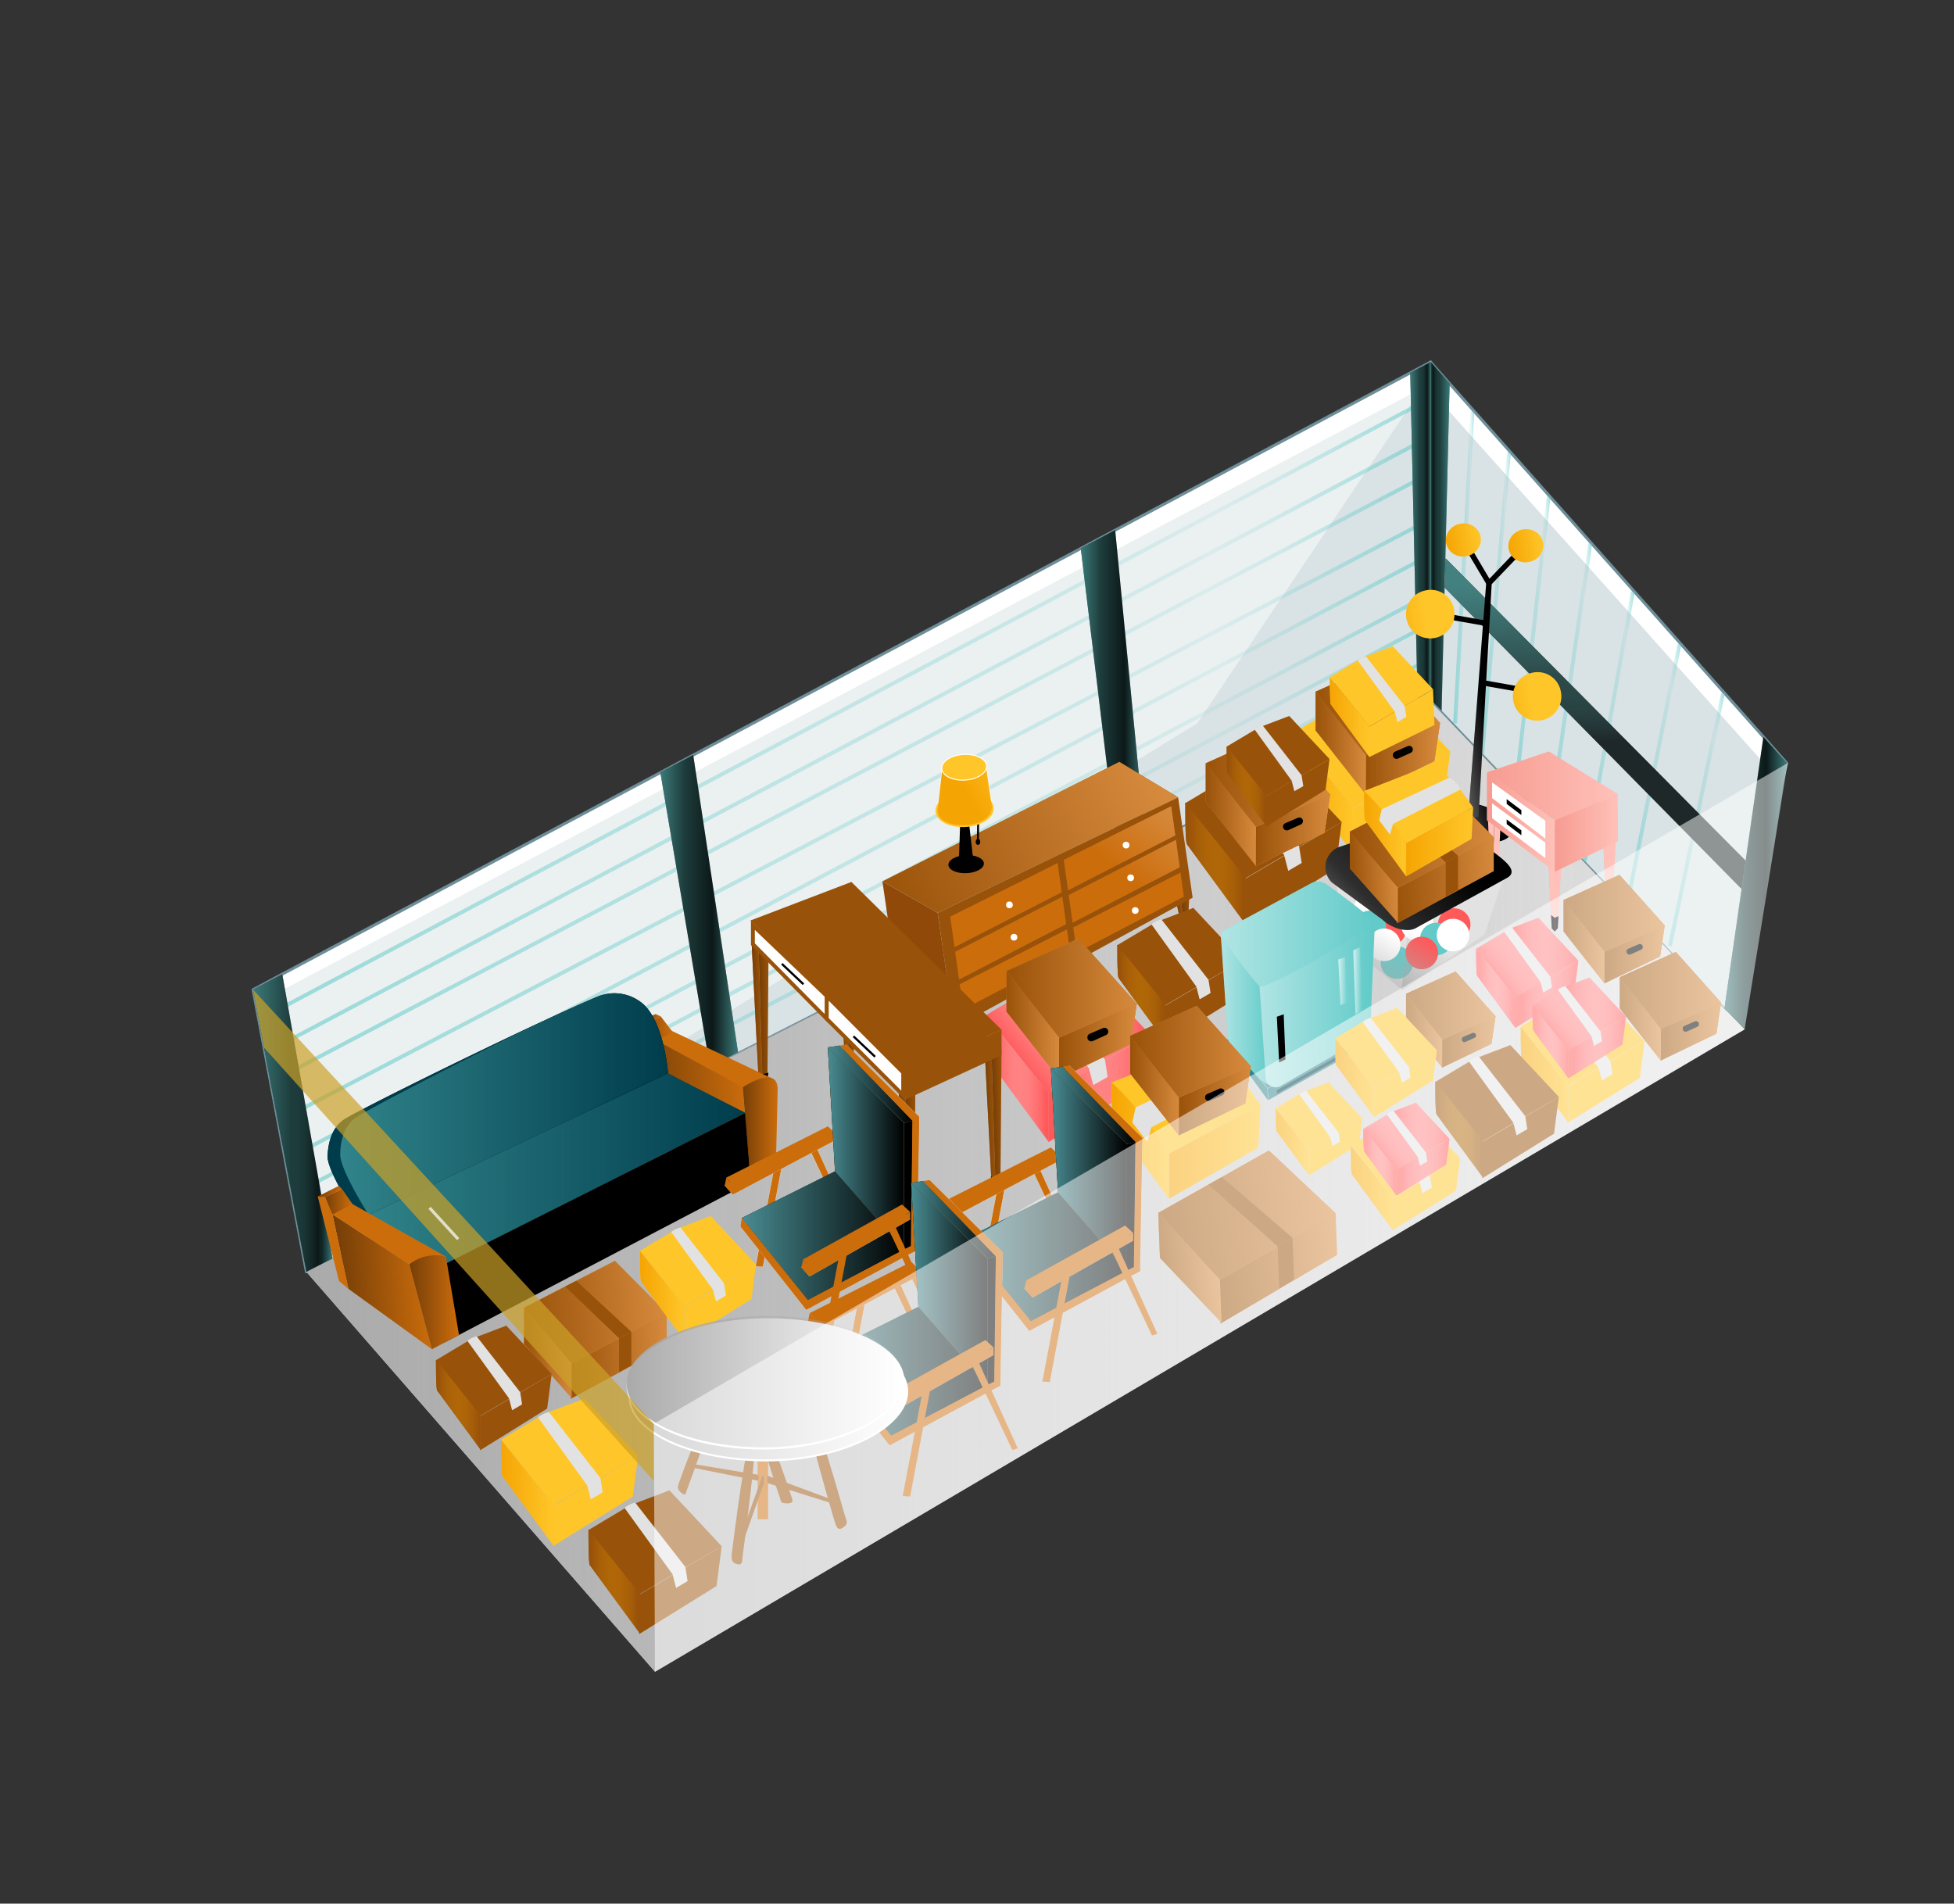 <svg xmlns="http://www.w3.org/2000/svg" xmlns:xlink="http://www.w3.org/1999/xlink" viewBox="0 0 504 491"><rect x="0" y="0" width="504" height="491" fill="#333333" stroke="none"/><defs><linearGradient id="a" x1="79.02" y1="306.07" x2="450.5" y2="306.07" gradientUnits="userSpaceOnUse"><stop offset="0" stop-color="#aaa"/><stop offset="1" stop-color="#aaa" stop-opacity="0"/></linearGradient><linearGradient id="b" x1="-3653.99" y1="138.19" x2="-3648.83" y2="138.19" gradientTransform="matrix(-1, 0, 0, 1, -3280.1, 0)" gradientUnits="userSpaceOnUse"><stop offset="0" stop-color="#62cbc9"/><stop offset="0.48" stop-color="#62cbc9" stop-opacity="0.5"/><stop offset="0.57" stop-color="#62cbc9" stop-opacity="0.48"/><stop offset="0.65" stop-color="#62cbc9" stop-opacity="0.43"/><stop offset="0.73" stop-color="#62cbc9" stop-opacity="0.34"/><stop offset="0.8" stop-color="#62cbc9" stop-opacity="0.22"/><stop offset="0.81" stop-color="#62cbc9" stop-opacity="0.2"/><stop offset="0.83" stop-color="#62cbc9" stop-opacity="0.23"/><stop offset="0.87" stop-color="#62cbc9" stop-opacity="0.32"/><stop offset="0.9" stop-color="#62cbc9" stop-opacity="0.47"/><stop offset="0.94" stop-color="#62cbc9" stop-opacity="0.67"/><stop offset="0.99" stop-color="#62cbc9" stop-opacity="0.93"/><stop offset="1" stop-color="#62cbc9"/></linearGradient><linearGradient id="c" x1="68.64" y1="182.5" x2="368.54" y2="182.5" gradientTransform="matrix(1, 0, 0, 1, 0, 0)" xlink:href="#b"/><linearGradient id="d" x1="70.4" y1="191.89" x2="367.68" y2="191.89" gradientTransform="matrix(1, 0, 0, 1, 0, 0)" xlink:href="#b"/><linearGradient id="e" x1="72.3" y1="200.17" x2="368.06" y2="200.17" gradientTransform="matrix(1, 0, 0, 1, 0, 0)" xlink:href="#b"/><linearGradient id="f" x1="73.96" y1="211.27" x2="367.89" y2="211.27" gradientTransform="matrix(1, 0, 0, 1, 0, 0)" xlink:href="#b"/><linearGradient id="g" x1="76.39" y1="220.64" x2="368.06" y2="220.64" gradientTransform="matrix(1, 0, 0, 1, 0, 0)" xlink:href="#b"/><linearGradient id="h" x1="76.39" y1="230.34" x2="369.27" y2="230.34" gradientTransform="matrix(1, 0, 0, 1, 0, 0)" xlink:href="#b"/><linearGradient id="i" x1="78" y1="237.76" x2="369.13" y2="237.76" gradientTransform="matrix(1, 0, 0, 1, 0, 0)" xlink:href="#b"/><linearGradient id="j" x1="78.58" y1="245.85" x2="368.96" y2="245.85" gradientTransform="matrix(1, 0, 0, 1, 0, 0)" xlink:href="#b"/><linearGradient id="k" x1="65.28" y1="289.65" x2="85.78" y2="289.65" gradientTransform="matrix(1, 0, 0, 1, 0, 0)" xlink:href="#b"/><linearGradient id="l" x1="363.75" y1="137.68" x2="369.03" y2="137.68" gradientTransform="matrix(1, 0, 0, 1, 0, 0)" xlink:href="#b"/><linearGradient id="m" x1="170.33" y1="234.9" x2="190.35" y2="234.9" gradientUnits="userSpaceOnUse"><stop offset="0" stop-color="#62cbc9"/><stop offset="0.31" stop-color="#62cbc9" stop-opacity="0.5"/><stop offset="0.67" stop-color="#62cbc9" stop-opacity="0.2"/><stop offset="1" stop-color="#62cbc9"/></linearGradient><linearGradient id="n" x1="381.79" y1="155.69" x2="389.7" y2="155.69" gradientTransform="matrix(1, 0, 0, 1, 0, 0)" xlink:href="#b"/><linearGradient id="o" x1="374.83" y1="146.28" x2="380.27" y2="146.28" gradientTransform="matrix(1, 0, 0, 1, 0, 0)" xlink:href="#b"/><linearGradient id="p" x1="399.22" y1="176.13" x2="410.67" y2="176.13" gradientTransform="matrix(1, 0, 0, 1, 0, 0)" xlink:href="#b"/><linearGradient id="q" x1="390.63" y1="165.12" x2="399.92" y2="165.12" gradientTransform="matrix(1, 0, 0, 1, 0, 0)" xlink:href="#b"/><linearGradient id="r" x1="408.3" y1="187.35" x2="421.65" y2="187.35" gradientTransform="matrix(1, 0, 0, 1, 0, 0)" xlink:href="#b"/><linearGradient id="s" x1="419.3" y1="199.47" x2="433.68" y2="199.47" gradientTransform="matrix(1, 0, 0, 1, 0, 0)" xlink:href="#b"/><linearGradient id="t" x1="430.25" y1="211.39" x2="444.91" y2="211.39" gradientTransform="matrix(1, 0, 0, 1, 0, 0)" xlink:href="#b"/><linearGradient id="u" x1="444.79" y1="227.76" x2="460.85" y2="227.76" xlink:href="#m"/><linearGradient id="v" x1="410.59" y1="150.14" x2="411.81" y2="200.78" gradientUnits="userSpaceOnUse"><stop offset="0" stop-color="#62cbc9"/><stop offset="0.48" stop-color="#62cbc9" stop-opacity="0.5"/><stop offset="0.57" stop-color="#62cbc9" stop-opacity="0.48"/><stop offset="0.65" stop-color="#62cbc9" stop-opacity="0.43"/><stop offset="0.73" stop-color="#62cbc9" stop-opacity="0.34"/><stop offset="0.8" stop-color="#62cbc9" stop-opacity="0.22"/><stop offset="0.81" stop-color="#62cbc9" stop-opacity="0.2"/></linearGradient><linearGradient id="w" x1="278.77" y1="179.1" x2="295.5" y2="179.1" xlink:href="#m"/><linearGradient id="x" x1="333.62" y1="204.76" x2="349.11" y2="204.76" gradientUnits="userSpaceOnUse"><stop offset="0" stop-color="#f5a503"/><stop offset="1" stop-color="#f5a503" stop-opacity="0"/></linearGradient><linearGradient id="y" x1="305.74" y1="222.73" x2="321.23" y2="222.73" gradientUnits="userSpaceOnUse"><stop offset="0.05" stop-color="#995209"/><stop offset="0.97" stop-color="#f5a503" stop-opacity="0"/></linearGradient><linearGradient id="z" x1="1533.34" y1="933.86" x2="1551.31" y2="933.86" gradientTransform="matrix(0.5, 0.83, -0.87, 0.48, 417.71, -1518.32)" xlink:href="#a"/><linearGradient id="aa" x1="1120.97" y1="576.68" x2="1137.48" y2="576.68" gradientTransform="matrix(0.98, -0.17, 0.17, 0.98, -830.35, -191.56)" xlink:href="#a"/><linearGradient id="ab" x1="1127.51" y1="535.54" x2="1136.52" y2="535.54" gradientTransform="translate(-754.55 -396.27)" xlink:href="#x"/><linearGradient id="ac" x1="1143.12" y1="539.8" x2="1152.13" y2="539.8" gradientTransform="translate(-754.05 -399.04)" xlink:href="#x"/><linearGradient id="ad" x1="1137.48" y1="578.24" x2="1149.97" y2="578.24" gradientTransform="matrix(0.98, -0.17, 0.17, 0.98, -830.35, -191.56)" xlink:href="#x"/><linearGradient id="ae" x1="1114.04" y1="552.59" x2="1126.53" y2="552.59" gradientTransform="matrix(0.98, -0.17, 0.17, 0.98, -830.35, -191.56)" xlink:href="#x"/><linearGradient id="af" x1="399.42" y1="231.38" x2="401.02" y2="231.38" gradientUnits="userSpaceOnUse"><stop offset="0" stop-color="#ee7669"/><stop offset="1" stop-color="#ee7669" stop-opacity="0"/></linearGradient><linearGradient id="ag" x1="401.01" y1="231.5" x2="402.72" y2="231.5" xlink:href="#af"/><linearGradient id="ah" x1="383.8" y1="220.54" x2="385.4" y2="220.54" xlink:href="#af"/><linearGradient id="ai" x1="385.39" y1="220.66" x2="387.1" y2="220.66" xlink:href="#af"/><linearGradient id="aj" x1="413.49" y1="225.35" x2="415.09" y2="225.35" xlink:href="#af"/><linearGradient id="ak" x1="415.09" y1="225.47" x2="416.79" y2="225.47" xlink:href="#af"/><linearGradient id="al" x1="401.02" y1="214.81" x2="417.33" y2="214.81" xlink:href="#af"/><linearGradient id="am" x1="383.54" y1="202.69" x2="417.26" y2="202.69" xlink:href="#af"/><linearGradient id="an" x1="383.54" y1="212.03" x2="401.02" y2="212.03" xlink:href="#af"/><linearGradient id="ao" x1="-82.74" y1="85.67" x2="-74.04" y2="66.41" gradientTransform="translate(434.51 179.44) rotate(6.09)" xlink:href="#a"/><linearGradient id="ap" x1="-64.76" y1="86.32" x2="-54.53" y2="65.48" gradientTransform="translate(434.51 179.44) rotate(6.09)" gradientUnits="userSpaceOnUse"><stop offset="0" stop-color="#aaa"/><stop offset="0.74" stop-color="#aaa" stop-opacity="0"/></linearGradient><linearGradient id="aq" x1="-88.91" y1="80.43" x2="-57.7" y2="44.09" gradientTransform="translate(434.51 179.44) rotate(6.09)" gradientUnits="userSpaceOnUse"><stop offset="0" stop-color="#aaa"/><stop offset="0.49" stop-color="#aaa" stop-opacity="0.27"/><stop offset="1" stop-color="#aaa" stop-opacity="0"/></linearGradient><linearGradient id="ar" x1="641.71" y1="351.12" x2="654.85" y2="351.12" gradientTransform="translate(-292.57 -91.74) rotate(-3.98)" gradientUnits="userSpaceOnUse"><stop offset="0" stop-color="#995209"/><stop offset="1" stop-color="#995209" stop-opacity="0"/></linearGradient><linearGradient id="as" x1="617.87" y1="349.49" x2="642.32" y2="349.49" xlink:href="#ar"/><linearGradient id="at" x1="628.38" y1="364.25" x2="654.85" y2="364.25" xlink:href="#ar"/><linearGradient id="au" x1="617.26" y1="362.17" x2="629.27" y2="362.17" xlink:href="#ar"/><linearGradient id="av" x1="617.91" y1="352.4" x2="654.85" y2="352.4" xlink:href="#ar"/><linearGradient id="aw" x1="357.01" y1="183.39" x2="371.42" y2="183.39" gradientTransform="matrix(1, 0, 0, 1, 0, 0)" xlink:href="#ar"/><linearGradient id="ax" x1="339.35" y1="179.42" x2="357.01" y2="179.42" gradientTransform="matrix(1, 0, 0, 1, 0, 0)" xlink:href="#ar"/><linearGradient id="ay" x1="352.25" y1="195.67" x2="371.42" y2="195.67" gradientTransform="matrix(1, 0, 0, 1, 0, 0)" xlink:href="#ar"/><linearGradient id="az" x1="339.35" y1="191.64" x2="352.3" y2="191.64" gradientTransform="matrix(1, 0, 0, 1, 0, 0)" xlink:href="#ar"/><linearGradient id="ba" x1="339.35" y1="182.62" x2="371.42" y2="182.62" gradientTransform="matrix(1, 0, 0, 1, 0, 0)" xlink:href="#ar"/><linearGradient id="bb" x1="328.67" y1="201.86" x2="343.09" y2="201.86" gradientTransform="matrix(1, 0, 0, 1, 0, 0)" xlink:href="#ar"/><linearGradient id="bc" x1="311.01" y1="197.9" x2="328.67" y2="197.9" gradientTransform="matrix(1, 0, 0, 1, 0, 0)" xlink:href="#ar"/><linearGradient id="bd" x1="323.92" y1="214.14" x2="343.09" y2="214.14" gradientTransform="matrix(1, 0, 0, 1, 0, 0)" xlink:href="#ar"/><linearGradient id="be" x1="311.01" y1="210.11" x2="323.96" y2="210.11" gradientTransform="matrix(1, 0, 0, 1, 0, 0)" xlink:href="#ar"/><linearGradient id="bf" x1="311.01" y1="201.09" x2="343.09" y2="201.09" gradientTransform="matrix(1, 0, 0, 1, 0, 0)" xlink:href="#ar"/><linearGradient id="bg" x1="362.69" y1="217.12" x2="379.97" y2="217.12" xlink:href="#x"/><linearGradient id="bh" x1="351.82" y1="215.02" x2="362.68" y2="215.02" xlink:href="#x"/><linearGradient id="bi" x1="768.85" y1="544.17" x2="770.24" y2="544.17" gradientTransform="translate(-533.58 -196.79) rotate(-8.01)" gradientUnits="userSpaceOnUse"><stop offset="0" stop-color="#753e07"/><stop offset="0.08" stop-color="#753e07" stop-opacity="0.91"/><stop offset="0.51" stop-color="#753e07" stop-opacity="0.42"/><stop offset="0.83" stop-color="#753e07" stop-opacity="0.12"/><stop offset="1" stop-color="#753e07" stop-opacity="0"/></linearGradient><linearGradient id="bj" x1="770.23" y1="544.28" x2="772.61" y2="544.28" xlink:href="#bi"/><linearGradient id="bk" x1="694.83" y1="558.35" x2="696.22" y2="558.35" xlink:href="#bi"/><linearGradient id="bl" x1="696.21" y1="558.46" x2="698.59" y2="558.46" xlink:href="#bi"/><linearGradient id="bm" x1="706.4" y1="568.91" x2="707.79" y2="568.91" xlink:href="#bi"/><linearGradient id="bn" x1="707.78" y1="569.02" x2="710.16" y2="569.02" xlink:href="#bi"/><linearGradient id="bo" x1="767.65" y1="514.73" x2="753.23" y2="529.14" gradientTransform="translate(-533.58 -196.79) rotate(-8.01)" gradientUnits="userSpaceOnUse"><stop offset="0" stop-color="#d68a3d"/><stop offset="1" stop-color="#d68a3d" stop-opacity="0"/></linearGradient><linearGradient id="bp" x1="771.63" y1="519.48" x2="757.31" y2="533.8" xlink:href="#bo"/><linearGradient id="bq" x1="768.56" y1="508.89" x2="693.95" y2="533.46" xlink:href="#bo"/><linearGradient id="br" x1="288.19" y1="256.24" x2="300.58" y2="256.24" xlink:href="#y"/><linearGradient id="bs" x1="267.38" y1="261.84" x2="296.54" y2="261.84" gradientUnits="userSpaceOnUse"><stop offset="0.11" stop-color="#ff595a"/><stop offset="0.96" stop-color="#fff" stop-opacity="0"/></linearGradient><linearGradient id="bt" x1="260.05" y1="275.16" x2="282.6" y2="257.36" xlink:href="#bs"/><linearGradient id="bu" x1="270.47" y1="280.64" x2="296.54" y2="280.64" xlink:href="#bs"/><linearGradient id="bv" x1="254.29" y1="278.18" x2="270.47" y2="278.18" xlink:href="#bs"/><linearGradient id="bw" x1="343.02" y1="184.97" x2="353.21" y2="184.97" xlink:href="#x"/><linearGradient id="bx" x1="316.4" y1="202.82" x2="326.59" y2="202.82" xlink:href="#y"/><linearGradient id="by" x1="329.06" y1="294.53" x2="337.61" y2="294.53" xlink:href="#x"/><linearGradient id="bz" x1="278.11" y1="255.68" x2="293.21" y2="255.68" gradientTransform="matrix(1, 0, 0, 1, 0, 0)" xlink:href="#ar"/><linearGradient id="ca" x1="259.62" y1="251.52" x2="278.11" y2="251.52" gradientTransform="matrix(1, 0, 0, 1, 0, 0)" xlink:href="#ar"/><linearGradient id="cb" x1="273.14" y1="268.53" x2="293.21" y2="268.53" gradientTransform="matrix(1, 0, 0, 1, 0, 0)" xlink:href="#ar"/><linearGradient id="cc" x1="259.62" y1="264.32" x2="273.18" y2="264.32" gradientTransform="matrix(1, 0, 0, 1, 0, 0)" xlink:href="#ar"/><linearGradient id="cd" x1="259.62" y1="254.86" x2="293.21" y2="254.86" gradientTransform="matrix(1, 0, 0, 1, 0, 0)" xlink:href="#ar"/><linearGradient id="ce" x1="314.9" y1="260.3" x2="327.3" y2="260.3" gradientUnits="userSpaceOnUse"><stop offset="0" stop-color="#fff"/><stop offset="1" stop-color="#fff" stop-opacity="0"/></linearGradient><linearGradient id="cf" x1="324.89" y1="258.45" x2="353.79" y2="258.45" xlink:href="#ce"/><linearGradient id="cg" x1="345.19" y1="253.05" x2="347.41" y2="253.05" xlink:href="#ce"/><linearGradient id="ch" x1="349.05" y1="252.93" x2="351.27" y2="252.93" xlink:href="#ce"/><linearGradient id="ci" x1="315.08" y1="240.9" x2="353.61" y2="240.9" xlink:href="#ce"/><linearGradient id="cj" x1="934.86" y1="618.25" x2="951.04" y2="618.25" gradientTransform="translate(-667.38 -204.05) rotate(-6.12)" xlink:href="#ar"/><linearGradient id="ck" x1="905.52" y1="616.24" x2="935.62" y2="616.24" gradientTransform="translate(-667.38 -204.05) rotate(-6.12)" xlink:href="#ar"/><linearGradient id="cl" x1="918.46" y1="634.41" x2="951.04" y2="634.41" gradientTransform="translate(-667.38 -204.05) rotate(-6.12)" xlink:href="#ar"/><linearGradient id="cm" x1="904.77" y1="631.85" x2="919.55" y2="631.85" gradientTransform="translate(-667.38 -204.05) rotate(-6.12)" xlink:href="#ar"/><linearGradient id="cn" x1="905.57" y1="619.83" x2="951.04" y2="619.83" gradientTransform="translate(-667.38 -204.05) rotate(-6.12)" xlink:href="#ar"/><linearGradient id="co" x1="301.53" y1="297.04" x2="325.1" y2="297.04" xlink:href="#x"/><linearGradient id="cp" x1="286.71" y1="294.18" x2="301.52" y2="294.18" xlink:href="#x"/><linearGradient id="cq" x1="308.64" y1="272.02" x2="322.62" y2="272.02" gradientTransform="matrix(1, 0, 0, 1, 0, 0)" xlink:href="#ar"/><linearGradient id="cr" x1="291.52" y1="268.17" x2="308.64" y2="268.17" gradientTransform="matrix(1, 0, 0, 1, 0, 0)" xlink:href="#ar"/><linearGradient id="cs" x1="304.03" y1="283.92" x2="322.62" y2="283.92" gradientTransform="matrix(1, 0, 0, 1, 0, 0)" xlink:href="#ar"/><linearGradient id="ct" x1="291.52" y1="280.02" x2="304.07" y2="280.02" gradientTransform="matrix(1, 0, 0, 1, 0, 0)" xlink:href="#ar"/><linearGradient id="cu" x1="291.52" y1="271.27" x2="322.62" y2="271.27" gradientTransform="matrix(1, 0, 0, 1, 0, 0)" xlink:href="#ar"/><linearGradient id="cv" x1="432.19" y1="256.08" x2="443.91" y2="256.08" gradientTransform="matrix(1, 0, 0, 1, 0, 0)" xlink:href="#ar"/><linearGradient id="cw" x1="417.83" y1="252.86" x2="432.19" y2="252.86" gradientTransform="matrix(1, 0, 0, 1, 0, 0)" xlink:href="#ar"/><linearGradient id="cx" x1="428.33" y1="266.06" x2="443.91" y2="266.06" gradientTransform="matrix(1, 0, 0, 1, 0, 0)" xlink:href="#ar"/><linearGradient id="cy" x1="417.83" y1="262.79" x2="428.36" y2="262.79" gradientTransform="matrix(1, 0, 0, 1, 0, 0)" xlink:href="#ar"/><linearGradient id="cz" x1="417.83" y1="255.45" x2="443.91" y2="255.45" gradientTransform="matrix(1, 0, 0, 1, 0, 0)" xlink:href="#ar"/><linearGradient id="da" x1="417.66" y1="236.19" x2="429.38" y2="236.19" gradientTransform="matrix(1, 0, 0, 1, 0, 0)" xlink:href="#ar"/><linearGradient id="db" x1="403.31" y1="232.96" x2="417.66" y2="232.96" gradientTransform="matrix(1, 0, 0, 1, 0, 0)" xlink:href="#ar"/><linearGradient id="dc" x1="413.8" y1="246.16" x2="429.38" y2="246.16" gradientTransform="matrix(1, 0, 0, 1, 0, 0)" xlink:href="#ar"/><linearGradient id="dd" x1="403.31" y1="242.89" x2="413.83" y2="242.89" gradientTransform="matrix(1, 0, 0, 1, 0, 0)" xlink:href="#ar"/><linearGradient id="de" x1="403.31" y1="235.56" x2="429.38" y2="235.56" gradientTransform="matrix(1, 0, 0, 1, 0, 0)" xlink:href="#ar"/><linearGradient id="df" x1="392.24" y1="277.17" x2="404.48" y2="277.17" xlink:href="#x"/><linearGradient id="dg" x1="370.22" y1="291.36" x2="382.46" y2="291.36" xlink:href="#y"/><linearGradient id="dh" x1="388.91" y1="244.72" x2="407.12" y2="244.72" xlink:href="#bs"/><linearGradient id="di" x1="384.33" y1="253.03" x2="398.41" y2="241.92" xlink:href="#bs"/><linearGradient id="dj" x1="390.83" y1="256.46" x2="407.12" y2="256.46" xlink:href="#bs"/><linearGradient id="dk" x1="380.73" y1="254.92" x2="390.83" y2="254.92" xlink:href="#bs"/><linearGradient id="dl" x1="375.38" y1="259.91" x2="385.75" y2="259.91" gradientTransform="matrix(1, 0, 0, 1, 0, 0)" xlink:href="#ar"/><linearGradient id="dm" x1="362.67" y1="257.06" x2="375.38" y2="257.06" gradientTransform="matrix(1, 0, 0, 1, 0, 0)" xlink:href="#ar"/><linearGradient id="dn" x1="371.96" y1="268.74" x2="385.75" y2="268.74" gradientTransform="matrix(1, 0, 0, 1, 0, 0)" xlink:href="#ar"/><linearGradient id="do" x1="362.67" y1="265.85" x2="371.99" y2="265.85" gradientTransform="matrix(1, 0, 0, 1, 0, 0)" xlink:href="#ar"/><linearGradient id="dp" x1="362.67" y1="259.35" x2="385.75" y2="259.35" gradientTransform="matrix(1, 0, 0, 1, 0, 0)" xlink:href="#ar"/><linearGradient id="dq" x1="344.4" y1="277.99" x2="354.44" y2="277.99" xlink:href="#x"/><linearGradient id="dr" x1="402.76" y1="259.44" x2="419.42" y2="259.44" xlink:href="#bs"/><linearGradient id="ds" x1="398.57" y1="267.05" x2="411.45" y2="256.88" xlink:href="#bs"/><linearGradient id="dt" x1="404.52" y1="270.18" x2="419.42" y2="270.18" xlink:href="#bs"/><linearGradient id="du" x1="395.28" y1="268.78" x2="404.52" y2="268.78" xlink:href="#bs"/><linearGradient id="dv" x1="177.52" y1="653.24" x2="179.54" y2="653.24" gradientTransform="translate(39.78 -351.68) rotate(-1.31)" xlink:href="#bi"/><linearGradient id="dw" x1="179.31" y1="653.64" x2="181.88" y2="653.64" gradientTransform="translate(39.78 -351.68) rotate(-1.31)" xlink:href="#bi"/><linearGradient id="dx" x1="199.95" y1="644.37" x2="201.97" y2="644.37" gradientTransform="translate(39.78 -351.68) rotate(-1.31)" xlink:href="#bi"/><linearGradient id="dy" x1="201.74" y1="644.76" x2="204.31" y2="644.76" gradientTransform="translate(39.78 -351.68) rotate(-1.31)" xlink:href="#bi"/><linearGradient id="dz" x1="140.49" y1="616.12" x2="142.51" y2="616.12" gradientTransform="translate(39.78 -351.68) rotate(-1.31)" xlink:href="#bi"/><linearGradient id="ea" x1="142.28" y1="616.52" x2="144.85" y2="616.52" gradientTransform="translate(39.78 -351.68) rotate(-1.31)" xlink:href="#bi"/><linearGradient id="eb" x1="162.84" y1="612.11" x2="164.87" y2="612.11" gradientTransform="translate(39.78 -351.68) rotate(-1.31)" xlink:href="#bi"/><linearGradient id="ec" x1="164.63" y1="612.51" x2="167.21" y2="612.51" gradientTransform="translate(39.78 -351.68) rotate(-1.31)" xlink:href="#bi"/><linearGradient id="ed" x1="151.74" y1="407.94" x2="164.96" y2="407.94" xlink:href="#y"/><linearGradient id="ee" x1="271.05" y1="301.65" x2="290.7" y2="301.65" gradientUnits="userSpaceOnUse"><stop offset="0" stop-color="#488c92"/><stop offset="1" stop-color="#488c92" stop-opacity="0"/></linearGradient><linearGradient id="ef" x1="248.87" y1="324.16" x2="290.7" y2="324.16" xlink:href="#ee"/><linearGradient id="eg" x1="271.05" y1="285.1" x2="292.89" y2="285.1" xlink:href="#ee"/><linearGradient id="eh" x1="290.7" y1="311.11" x2="292.89" y2="311.11" xlink:href="#ee"/><linearGradient id="ei" x1="129.24" y1="385.04" x2="142.78" y2="385.04" xlink:href="#x"/><linearGradient id="ej" x1="420.49" y1="458.82" x2="433.51" y2="458.82" xlink:href="#ar"/><linearGradient id="ek" x1="396.86" y1="457.2" x2="421.1" y2="457.2" xlink:href="#ar"/><linearGradient id="el" x1="407.27" y1="471.84" x2="433.51" y2="471.84" xlink:href="#ar"/><linearGradient id="em" x1="396.25" y1="469.77" x2="408.16" y2="469.77" xlink:href="#ar"/><linearGradient id="en" x1="396.9" y1="460.09" x2="433.51" y2="460.09" xlink:href="#ar"/><linearGradient id="eo" x1="112.46" y1="362.33" x2="123.92" y2="362.33" xlink:href="#y"/><linearGradient id="ep" x1="166.86" y1="262.44" x2="170.43" y2="262.44" gradientUnits="userSpaceOnUse"><stop offset="0" stop-color="#753e07"/><stop offset="1" stop-color="#753e07" stop-opacity="0"/></linearGradient><linearGradient id="eq" x1="353.09" y1="-6.4" x2="381.57" y2="-6.4" gradientTransform="matrix(1, -0.05, 0.05, 0.91, -188.24, 309.31)" xlink:href="#ep"/><linearGradient id="er" x1="163.16" y1="265.84" x2="173.6" y2="265.84" xlink:href="#ep"/><linearGradient id="es" x1="195.85" y1="279.37" x2="283.69" y2="279.37" gradientTransform="matrix(0.96, 0, 0, 1, -100.15, 5.09)" gradientUnits="userSpaceOnUse"><stop offset="0" stop-color="#62cbc9"/><stop offset="1" stop-color="#62cbc9" stop-opacity="0"/></linearGradient><linearGradient id="et" x1="92.33" y1="302.07" x2="192.26" y2="302.07" gradientTransform="matrix(1, 0, 0, 1, 0, 0)" xlink:href="#es"/><linearGradient id="eu" x1="273.44" y1="39.47" x2="297.27" y2="39.47" gradientTransform="matrix(1, -0.05, 0.05, 0.91, -188.24, 309.31)" xlink:href="#ep"/><linearGradient id="ev" x1="191.59" y1="291.41" x2="200.64" y2="291.41" xlink:href="#ep"/><linearGradient id="ew" x1="83.85" y1="309.98" x2="90.9" y2="309.98" xlink:href="#ep"/><linearGradient id="ex" x1="105.61" y1="335.88" x2="118.39" y2="335.88" xlink:href="#ep"/><linearGradient id="ey" x1="165.07" y1="334.24" x2="176.53" y2="334.24" xlink:href="#x"/><linearGradient id="ez" x1="81.96" y1="307.33" x2="88.22" y2="307.33" xlink:href="#ep"/><linearGradient id="fa" x1="348.42" y1="306.39" x2="359.22" y2="306.39" xlink:href="#x"/><linearGradient id="fb" x1="358.55" y1="291.16" x2="373.89" y2="291.16" xlink:href="#bs"/><linearGradient id="fc" x1="354.69" y1="298.17" x2="366.55" y2="288.8" xlink:href="#bs"/><linearGradient id="fd" x1="360.17" y1="301.06" x2="373.89" y2="301.06" xlink:href="#bs"/><linearGradient id="fe" x1="351.66" y1="299.76" x2="360.17" y2="299.76" xlink:href="#bs"/><linearGradient id="ff" x1="213.52" y1="296.21" x2="233.18" y2="296.21" xlink:href="#ee"/><linearGradient id="fg" x1="191.34" y1="318.72" x2="233.18" y2="318.72" xlink:href="#ee"/><linearGradient id="fh" x1="213.52" y1="279.66" x2="235.36" y2="279.66" xlink:href="#ee"/><linearGradient id="fi" x1="233.18" y1="305.67" x2="235.36" y2="305.67" xlink:href="#ee"/><linearGradient id="fj" x1="235.02" y1="331.17" x2="254.68" y2="331.17" xlink:href="#ee"/><linearGradient id="fk" x1="212.85" y1="353.68" x2="254.68" y2="353.68" xlink:href="#ee"/><linearGradient id="fl" x1="235.02" y1="314.62" x2="256.86" y2="314.62" xlink:href="#ee"/><linearGradient id="fm" x1="254.68" y1="340.63" x2="256.86" y2="340.63" xlink:href="#ee"/><linearGradient id="fn" x1="162.38" y1="359.74" x2="234.03" y2="359.74" xlink:href="#a"/><linearGradient id="fo" x1="161.61" y1="356.37" x2="233.26" y2="356.37" xlink:href="#a"/><linearGradient id="fp" x1="1470.2" y1="1270.72" x2="1485.3" y2="1270.72" gradientTransform="matrix(1.04, -0.46, 0.51, 0.89, -1929.15, -252.75)" xlink:href="#x"/></defs><polygon points="450 265.5 168.94 431.19 79.02 328.04 369.03 180.49 450 265.5" fill="#e2e2e2"/><polygon points="445.58 260.54 369.03 180.45 369.03 93.47 460.85 196.83 445.58 260.54" fill="#fff"/><polygon points="369.03 180.45 79.02 328.04 65.28 255.27 369.03 93.36 369.03 180.45" fill="#fff"/><polygon points="79.02 328.04 65.98 258.98 369.03 98.94 369.03 180.94 79.02 328.04" fill="#d9e2e5" opacity="0.5"/><polygon points="445.58 260.54 369.03 180.45 369.03 93.47 460.85 196.83 445.58 260.54" fill="#fff" stroke="#6d8e99" stroke-linecap="round" stroke-linejoin="round" stroke-width="0.75"/><polygon points="369.03 180.45 79.02 328.04 65.28 255.27 369.03 93.36 369.03 180.45" fill="none" stroke="#6d8e99" stroke-linecap="round" stroke-linejoin="round" stroke-width="0.75"/><polygon points="450.5 265.15 168.94 431.19 79.02 328.04 369.03 180.94 450.5 265.15" fill="url(#a)"/><polygon points="445.56 260.65 454.01 195.78 373.72 106 371.84 183.27 445.56 260.65" fill="#d9e2e5"/><polygon points="79.02 328.04 308.83 186.56 364.24 103.88 365.62 182.05 79.02 328.04" fill="#d9e2e5"/><polygon points="369.03 180.45 371.84 183.27 373.9 98.94 369.03 93.36 369.03 180.45"/><polygon points="369.03 180.45 371.86 183.38 373.9 98.94 368.73 93 369.03 180.45" opacity="0.6" fill="url(#b)"/><line x1="68.88" y1="261.94" x2="368.31" y2="103.07" fill="none" stroke-miterlimit="10" opacity="0.6" stroke="url(#c)"/><line x1="367.44" y1="113.37" x2="70.63" y2="270.41" fill="none" stroke-miterlimit="10" opacity="0.6" stroke="url(#d)"/><line x1="72.53" y1="277.72" x2="367.82" y2="122.63" fill="none" stroke-miterlimit="10" opacity="0.6" stroke="url(#e)"/><line x1="367.66" y1="134.6" x2="74.19" y2="287.93" fill="none" stroke-miterlimit="10" opacity="0.6" stroke="url(#f)"/><line x1="76.62" y1="297.59" x2="367.82" y2="143.69" fill="none" stroke-miterlimit="10" opacity="0.6" stroke="url(#g)"/><line x1="369.03" y1="153.14" x2="76.62" y2="307.53" fill="none" stroke-miterlimit="10" opacity="0.6" stroke="url(#h)"/><line x1="78.23" y1="314.69" x2="368.9" y2="160.83" fill="none" stroke-miterlimit="10" opacity="0.6" stroke="url(#i)"/><line x1="368.73" y1="170.01" x2="78.81" y2="321.7" fill="none" stroke-miterlimit="10" opacity="0.6" stroke="url(#j)"/><polygon points="85.78 324.59 79.02 328.04 65.28 255.27 72.81 251.27 85.78 324.59"/><polygon points="85.78 324.59 79.02 328.04 65.28 255.27 72.81 251.27 85.78 324.59" opacity="0.6" fill="url(#k)"/><polygon points="369.03 180.45 365.67 182.1 363.75 96.16 369.03 93.36 369.03 180.45"/><polygon points="369.03 180.45 365.67 182.01 363.75 96.16 369.03 93.36 369.03 180.45" opacity="0.6" fill="url(#l)"/><polygon points="190.35 271.38 183.1 275.07 170.33 199.23 178.8 194.72 190.35 271.38"/><polygon points="190.35 271.38 183.1 275.07 170.33 199.23 178.8 194.72 190.35 271.38" opacity="0.6" fill="url(#m)"/><line x1="382.29" y1="194.72" x2="389.2" y2="116.66" fill="none" stroke-miterlimit="10" opacity="0.6" stroke="url(#n)"/><line x1="379.77" y1="106" x2="375.33" y2="186.55" fill="none" stroke-miterlimit="10" opacity="0.6" stroke="url(#o)"/><line x1="399.71" y1="212.1" x2="410.18" y2="140.17" fill="none" stroke-miterlimit="10" opacity="0.6" stroke="url(#p)"/><line x1="399.43" y1="128.07" x2="391.13" y2="202.18" fill="none" stroke-miterlimit="10" opacity="0.6" stroke="url(#q)"/><line x1="421.16" y1="152.63" x2="408.79" y2="222.08" fill="none" stroke-miterlimit="10" opacity="0.6" stroke="url(#r)"/><line x1="419.79" y1="232.81" x2="433.19" y2="166.13" fill="none" stroke-miterlimit="10" opacity="0.6" stroke="url(#s)"/><line x1="444.42" y1="178.79" x2="430.74" y2="243.98" fill="none" stroke-miterlimit="10" opacity="0.6" stroke="url(#t)"/><line x1="441.85" y1="256.48" x2="460.85" y2="196.83" fill="none" stroke="#d9e2e5" stroke-miterlimit="10" stroke-width="0.25"/><polygon points="450.26 222 372.89 144.05 372.68 151.6 449.21 229.28 450.26 222"/><polygon points="450 265.46 444.79 260.12 454.83 190.06 460.85 196.83 450 265.46"/><polygon points="450.25 222.08 372.89 144.05 372.68 151.6 449.21 229.28 450.25 222.08" fill="#231f20" opacity="0.6"/><polygon points="450 265.46 444.79 260.12 454.83 190.06 460.85 196.83 450 265.46" opacity="0.6" fill="url(#u)"/><polygon points="450.26 222 372.89 144.05 372.68 151.6 449.21 229.28 450.26 222" opacity="0.6" fill="url(#v)"/><polygon points="295.5 217.84 288.4 221.47 278.77 141.44 287.64 136.72 295.5 217.84"/><polygon points="295.5 217.84 288.4 221.47 278.77 141.44 287.64 136.72 295.5 217.84" opacity="0.6" fill="url(#w)"/><path d="M349.11,220.41,334,199.78c-.49-.81-.39-10.67-.39-10.67l15.48,19.22Z" fill="#ffc629"/><path d="M349.11,220.41,334,199.78c-.49-.81-.39-10.67-.39-10.67l15.48,19.22Z" fill="url(#x)"/><polygon points="349.11 208.51 374.07 193.82 372.51 205.86 349.11 220.41 349.11 208.51" fill="#ffc629"/><polygon points="361.13 201.35 349.11 208.41 333.63 189.02 346.16 181.54 361.13 201.35" fill="#ffc629"/><polygon points="374.07 193.82 361.13 201.35 346.16 181.54 358.26 176.93 374.07 193.82" fill="#ffc629"/><path d="M360.12,206.69,359,202.57,344.52,182.5a8.44,8.44,0,0,1,3.22-1.59l15.18,19.48.67,4.26Z" fill="#e2e2e2"/><polygon points="321.09 226.71 346.06 212.03 344.49 224.06 321.09 238.61 321.09 226.71" fill="#995209"/><polygon points="333.11 219.55 321.09 226.62 305.61 207.22 318.14 199.75 333.11 219.55" fill="#995209"/><polygon points="346.06 212.03 333.11 219.55 318.14 199.75 330.25 195.13 346.06 212.03" fill="#995209"/><path d="M321.23,238.37l-15.09-20.63c-.5-.8-.4-10.66-.4-10.66l15.49,19.21Z" fill="#995209"/><path d="M321.23,238.37l-15.09-20.63c-.5-.8-.4-10.66-.4-10.66l15.49,19.21Z" fill="url(#y)"/><path d="M332.28,224.62l-1.08-4.12-14.52-20.06a8.33,8.33,0,0,1,3.22-1.6l15.18,19.48.67,4.26Z" fill="#e2e2e2"/><path d="M389.42,215.07c-.52,2.18-5.27,2.91-10.85,1.58s-9.82-4.44-9.29-6.62A5.2,5.2,0,0,1,370.7,208c2-1.43,6.08-1.5,10.44-.45,2.87.69,5.91,2,7.35,3.47A4.2,4.2,0,0,1,389.42,215.07Z"/><ellipse cx="379.99" cy="212.09" rx="4.76" ry="10.35" transform="translate(85.11 532.12) rotate(-76.51)"/><ellipse cx="380.13" cy="211.52" rx="4.07" ry="9.7" transform="translate(85.76 531.82) rotate(-76.51)" fill="url(#z)"/><path d="M378.74,210.12a3.42,3.42,0,0,0,2.62.66l3.46-61.27-1.42.06Z"/><rect x="381.76" y="176.28" width="10.9" height="1.39" transform="translate(36.46 -64.33) rotate(9.96)"/><rect x="373.12" y="159.27" width="10.9" height="1.39" transform="translate(33.39 -63.09) rotate(9.96)"/><rect x="375.85" y="145.03" width="10.9" height="1.39" transform="translate(312.19 -256.57) rotate(59.34)"/><rect x="382.08" y="146.13" width="10.9" height="1.39" transform="translate(13.41 325.07) rotate(-46.23)"/><path d="M378.74,210.12a3.42,3.42,0,0,0,2.62.66l3.46-61.27-1.42.06Z" fill="url(#aa)"/><ellipse cx="377.46" cy="139.27" rx="4.51" ry="4.26" transform="translate(-18.45 67.66) rotate(-10)" fill="#ffc629"/><ellipse cx="393.57" cy="140.76" rx="4.51" ry="4.26" transform="translate(-18.46 70.48) rotate(-10)" fill="#ffc629"/><path d="M402.56,178.21a6.25,6.25,0,1,1-7.18-4.73,6.09,6.09,0,0,1,7.18,4.73" fill="#ffc629"/><path d="M375,157a6.25,6.25,0,1,1-7.18-4.74A6.08,6.08,0,0,1,375,157" fill="#ffc629"/><ellipse cx="377.46" cy="139.27" rx="4.51" ry="4.26" transform="translate(-18.45 67.66) rotate(-10)" fill="url(#ab)"/><ellipse cx="393.57" cy="140.76" rx="4.51" ry="4.26" transform="translate(-18.46 70.48) rotate(-10)" fill="url(#ac)"/><path d="M402.56,178.21a6.25,6.25,0,1,1-7.18-4.73,6.09,6.09,0,0,1,7.18,4.73" fill="url(#ad)"/><path d="M375,157a6.25,6.25,0,1,1-7.18-4.74A6.08,6.08,0,0,1,375,157" fill="url(#ae)"/><polygon points="401.01 223.45 401.02 240.31 400.24 239.47 399.42 222.45 401.01 223.45" opacity="0.5" fill="url(#af)"/><polygon points="402.72 222.69 401.81 239.42 401.02 240.31 401.01 223.45 402.72 222.69" opacity="0.5" fill="url(#ag)"/><polyline points="385.39 212.61 385.4 229.47 384.63 228.63 383.8 211.6" opacity="0.5" fill="url(#ah)"/><polyline points="387.1 211.84 386.19 228.58 385.4 229.47 385.39 212.61" opacity="0.5" fill="url(#ai)"/><polyline points="415.09 217.42 415.09 234.28 414.32 233.44 413.49 216.41" opacity="0.5" fill="url(#aj)"/><polyline points="416.79 216.65 415.89 233.39 415.09 234.28 415.09 217.42" opacity="0.5" fill="url(#ak)"/><polygon points="401.01 223.45 401.02 240.31 400.24 239.47 399.42 222.45 401.01 223.45" fill="#ffc1b9"/><polygon points="402.72 222.69 401.81 239.42 401.02 240.31 401.01 223.45 402.72 222.69" fill="#ffc1b9"/><polygon points="401.02 236.74 401.02 240.29 400.24 239.45 400.08 236.03 401.02 236.74"/><polygon points="401.98 236.29 401.81 239.4 401.02 240.29 401.02 236.74 401.98 236.29"/><polyline points="385.39 212.61 385.4 229.47 384.63 228.63 383.8 211.6" fill="#ffc1b9"/><polyline points="387.1 211.84 386.19 228.58 385.4 229.47 385.39 212.61" fill="#ffc1b9"/><polygon points="385.4 225.92 385.4 229.47 384.63 228.63 384.46 225.21 385.4 225.92"/><polygon points="386.36 225.47 386.19 228.58 385.4 229.47 385.4 225.92 386.36 225.47"/><polyline points="415.09 217.42 415.09 234.28 414.32 233.44 413.49 216.41" fill="#ffc1b9"/><polyline points="416.79 216.65 415.89 233.39 415.09 234.28 415.09 217.42" fill="#ffc1b9"/><polygon points="415.09 230.73 415.09 234.28 414.32 233.44 414.15 230.02 415.09 230.73"/><polygon points="416.06 230.28 415.89 233.39 415.09 234.28 415.09 230.73 416.06 230.28"/><polygon points="401.02 211.57 417.26 204.77 417.33 217.01 401.02 224.85 401.02 211.57" fill="#ffc1b9"/><polygon points="401.02 211.57 383.54 199.21 399.48 193.82 417.26 204.77 401.02 211.57" fill="#ffc1b9"/><polygon points="401.02 224.85 383.54 211.57 383.54 199.21 401.02 211.57 401.02 224.85" fill="#ffc1b9"/><polygon points="401.02 211.57 417.26 204.77 417.33 217.01 401.02 224.85 401.02 211.57" opacity="0.5" fill="url(#al)"/><polygon points="401.02 211.57 383.54 199.21 399.48 193.82 417.26 204.77 401.02 211.57" opacity="0.5" fill="url(#am)"/><polygon points="401.02 224.85 383.54 211.57 383.54 199.21 401.02 211.57 401.02 224.85" opacity="0.5" fill="url(#an)"/><polygon points="398.6 221.34 384.86 211.03 384.86 207.19 398.6 217.34 398.6 221.34" fill="#fff"/><polygon points="398.6 216.3 384.86 205.85 384.86 201.8 398.6 211.7 398.6 216.3" fill="#fff"/><polygon points="392.41 210.24 388.63 207.36 388.62 206.12 392.41 208.97 392.41 210.24"/><polygon points="392.41 215.44 388.63 212.57 388.62 211.37 392.41 214.18 392.41 215.44"/><polygon points="361.66 255.43 347.33 243.52 343.84 223.3 363.46 237.03 361.66 255.43" fill="#e2e2e2"/><polygon points="382.91 241.04 361.67 255.34 363.46 237.03 388.57 223.97 382.91 241.04" fill="#e2e2e2"/><circle cx="375.08" cy="238.47" r="4.2" fill="#ff595a"/><circle cx="358.54" cy="239.64" r="4.2" fill="#ff595a"/><circle cx="365.57" cy="238.5" r="4.2" fill="#fff"/><circle cx="353.32" cy="234.66" r="4.2" fill="#fff"/><circle cx="360.31" cy="248.27" r="4.2" fill="#62cbc9"/><circle cx="370.46" cy="242.2" r="4.2" fill="#62cbc9"/><circle cx="374.79" cy="241.18" r="4.2" fill="#fff"/><circle cx="353.31" cy="239.08" r="4.2" fill="#62cbc9"/><circle cx="366.72" cy="245.8" r="4.2" fill="#ff595a"/><circle cx="357.04" cy="243.7" r="4.2" fill="#fff"/><polygon points="361.72 255.43 347.39 243.53 343.9 223.31 363.52 237.04 361.72 255.43" fill="url(#ao)"/><polygon points="382.81 241.17 361.57 255.48 363.36 237.17 388.47 224.1 382.81 241.17" fill="url(#ap)"/><path d="M388.49,226.56l-21.91,12.05-1.49.82c-2.46,1.24-6.52-.28-8.49-2.22l-.82-.6-12.23-9a5.56,5.56,0,0,1,1.86-9.14l21.87-7.38a5.32,5.32,0,0,1,4.9,1l11.54,6.5C387.13,221.33,392.43,224.58,388.49,226.56Z"/><path d="M388.49,226.56l-21.91,12.05-1.49.82c-2.46,1.24-6.52-.28-8.49-2.22l-.82-.6-12.23-9a5.56,5.56,0,0,1,1.86-9.14l21.87-7.38a5.32,5.32,0,0,1,4.9,1l11.54,6.5C387.13,221.33,392.43,224.58,388.49,226.56Z" fill="url(#aq)"/><polygon points="383.13 220.44 360.89 233.52 350.17 220.45 371.33 209.73 383.13 220.44" fill="#d68a3d"/><polygon points="371.78 202.32 385.23 215.91 384.45 224.9 371.78 211.06 371.78 202.32" fill="#d68a3d"/><polygon points="371.78 202.32 385.29 215.95 385.29 224.69 371.78 211.06 371.78 202.32" fill="url(#ar)"/><polygon points="348.16 214.5 371.78 202.32 371.74 211.07 348.16 223.95 348.16 214.5" fill="#d68a3d"/><polygon points="360.56 228.98 385.29 215.95 385.29 224.69 360.56 238.03 360.56 228.98" fill="#d68a3d"/><polygon points="348.78 214.51 371.78 202.32 372.35 211.08 348.78 223.96 348.78 214.51" fill="url(#as)"/><polygon points="360.3 229.13 385.29 215.95 385.29 224.69 360.3 238.18 360.3 229.13" fill="url(#at)"/><polygon points="385.29 215.95 360.56 228.98 348.16 214.5 371.78 202.32 385.29 215.95" fill="#d68a3d"/><polygon points="348.16 214.5 360.56 228.98 360.56 238.03 348.16 223.95 348.16 214.5" fill="#d68a3d"/><polygon points="348.16 214.5 360.56 228.98 360.56 238.03 348.16 223.95 348.16 214.5" fill="url(#au)"/><polygon points="385.29 215.95 360.56 228.98 348.16 214.5 371.78 202.32 385.29 215.95" fill="url(#av)"/><polygon points="376.07 220.76 372.89 222.44 358.86 208.99 361.74 207.5 376.07 220.76" fill="#995209"/><polygon points="372.89 222.44 376.07 220.76 376.08 229.5 372.89 231.27 372.89 222.44" fill="#995209"/><polygon points="368.56 191.05 353.04 198.34 342.44 185.3 358.21 177.12 368.56 191.05" fill="#d68a3d"/><polygon points="357.05 170.43 371.43 186.46 369.95 196.35 357.01 180.1 357.05 170.43" fill="#d68a3d"/><polygon points="357.05 170.43 371.43 186.46 369.95 196.35 357.01 180.1 357.05 170.43" fill="url(#aw)"/><polygon points="352.3 194.81 371.43 186.46 369.95 196.35 352.25 204.88 352.3 194.81" fill="#d68a3d"/><polygon points="339.72 178.37 357.01 170.43 356.96 180.1 339.72 188.39 339.72 178.37" fill="#d68a3d"/><polygon points="352.3 194.81 371.43 186.46 369.95 196.35 352.25 204.88 352.3 194.81" fill="#d68a3d"/><polygon points="339.35 178.41 357.01 170.43 356.96 180.1 339.35 188.42 339.35 178.41" fill="url(#ax)"/><polygon points="352.3 194.81 371.43 186.46 369.95 196.35 352.25 204.88 352.3 194.81" fill="url(#ay)"/><path d="M359.83,193.87l3.28-1.42a.94.94,0,0,1,1.31.9h0a1,1,0,0,1-.56.83l-3.27,1.47a.94.94,0,0,1-1.33-.89v-.07A1,1,0,0,1,359.83,193.87Z"/><polygon points="371.43 186.46 352.3 194.81 339.35 178.41 357.05 170.43 371.43 186.46" fill="#d68a3d"/><polygon points="339.35 178.41 352.3 194.81 352.25 204.88 339.35 188.42 339.35 178.41" fill="#d68a3d"/><polygon points="339.35 178.41 352.3 194.81 352.25 204.88 339.35 188.42 339.35 178.41" fill="url(#az)"/><polygon points="371.43 186.46 352.3 194.81 339.35 178.41 357.05 170.43 371.43 186.46" fill="url(#ba)"/><polygon points="340.23 209.52 324.7 216.81 314.1 203.77 329.87 195.59 340.23 209.52" fill="#d68a3d"/><polygon points="328.71 188.9 343.09 204.93 341.62 214.83 328.67 198.57 328.71 188.9" fill="#d68a3d"/><polygon points="328.71 188.9 343.09 204.93 341.62 214.83 328.67 198.57 328.71 188.9" fill="url(#bb)"/><polygon points="323.96 213.28 343.09 204.93 341.62 214.83 323.92 223.35 323.96 213.28" fill="#d68a3d"/><polygon points="311.39 196.85 328.67 188.9 328.62 198.57 311.39 206.86 311.39 196.85" fill="#d68a3d"/><polygon points="323.96 213.28 343.09 204.93 341.62 214.83 323.92 223.35 323.96 213.28" fill="#d68a3d"/><polygon points="311.01 196.88 328.67 188.9 328.62 198.57 311.01 206.9 311.01 196.88" fill="url(#bc)"/><polygon points="323.96 213.28 343.09 204.93 341.62 214.83 323.92 223.35 323.96 213.28" fill="url(#bd)"/><path d="M331.49,212.34l3.28-1.41a.94.94,0,0,1,1.31.9h0a1,1,0,0,1-.55.82l-3.28,1.48a1,1,0,0,1-1.33-.9v-.06A1,1,0,0,1,331.49,212.34Z"/><polygon points="343.09 204.93 323.96 213.28 311.01 196.88 328.71 188.9 343.09 204.93" fill="#d68a3d"/><polygon points="311.01 196.88 323.96 213.28 323.92 223.35 311.01 206.9 311.01 196.88" fill="#d68a3d"/><polygon points="311.01 196.88 323.96 213.28 323.92 223.35 311.01 206.9 311.01 196.88" fill="url(#be)"/><polygon points="343.09 204.93 323.96 213.28 311.01 196.88 328.71 188.9 343.09 204.93" fill="url(#bf)"/><polygon points="362.69 217.53 379.97 208.23 379.57 216.37 362.69 226.02 362.69 217.53" fill="#ffc629"/><polygon points="357.54 209.96 351.81 204.03 368.92 197.35 374.91 201.2 357.54 209.96" fill="#ffc629"/><polygon points="362.69 217.53 357.24 210.3 374.91 201.2 379.97 208.23 362.69 217.53" fill="#ffc629"/><polygon points="362.69 217.53 379.97 208.23 379.57 216.37 362.69 226.02 362.69 217.53" fill="url(#bg)"/><path d="M362.66,226,352.1,211.51c-.35-.57-.27-7.5-.27-7.5a63.3,63.3,0,0,1,10.85,13.53Z" fill="#ffc629"/><path d="M362.66,226,352.1,211.51c-.35-.57-.27-7.5-.27-7.5a63.3,63.3,0,0,1,10.85,13.53Z" fill="url(#bh)"/><path d="M355.74,211.61l.64-2.86,17.5-8.2c1,.35,2.77,2.35,2.79,3.1l-17.34,8.85-.79,2.77Z" fill="#e2e2e2"/><polyline points="304.56 231.86 305.51 238.76 304.65 238.38 303.03 230.96" fill="#995209"/><polyline points="306.78 230.65 306.42 238.13 305.51 238.76 304.56 231.86" fill="#995209"/><polygon points="304.56 231.86 305.51 238.76 304.65 238.38 303.03 230.96 304.56 231.86" fill="url(#bi)"/><polygon points="306.78 230.65 306.42 238.13 305.51 238.76 304.56 231.86 306.78 230.65" fill="url(#bj)"/><polygon points="305.31 237.32 305.51 238.76 304.65 238.38 304.36 237.06 305.31 237.32"/><polygon points="306.48 236.91 306.42 238.13 305.51 238.76 305.31 237.32 306.48 236.91"/><polyline points="233.24 256.21 234.19 263.11 233.33 262.73 231.71 255.31" fill="#995209"/><polyline points="235.46 255 235.09 262.48 234.19 263.11 233.24 256.21" fill="#995209"/><polygon points="233.24 256.21 234.19 263.11 233.33 262.73 231.71 255.31 233.24 256.21" fill="url(#bk)"/><polygon points="235.46 255 235.09 262.48 234.19 263.11 233.24 256.21 235.46 255" fill="url(#bl)"/><polygon points="233.99 261.67 234.19 263.11 233.33 262.73 233.04 261.41 233.99 261.67"/><polygon points="235.15 261.26 235.09 262.48 234.19 263.11 233.99 261.67 235.15 261.26"/><polyline points="246.16 265.06 247.12 271.95 246.25 271.58 244.63 264.15" fill="#995209"/><polyline points="248.39 263.85 248.02 271.33 247.12 271.95 246.16 265.06" fill="#995209"/><polygon points="246.16 265.06 247.12 271.95 246.25 271.58 244.63 264.15 246.16 265.06" fill="url(#bm)"/><polygon points="248.39 263.85 248.02 271.33 247.12 271.95 246.16 265.06 248.39 263.85" fill="url(#bn)"/><polygon points="246.92 270.51 247.12 271.95 246.25 271.58 245.97 270.26 246.92 270.51"/><polygon points="248.08 270.11 248.02 271.33 247.12 271.95 246.92 270.51 248.08 270.11"/><polygon points="307.62 231.54 246.16 265.12 241.85 235.45 303.88 205.66 307.62 231.54" fill="#995209"/><polygon points="288.71 196.51 227.6 227.32 241.85 235.45 303.88 205.66 288.71 196.51" fill="#995209"/><polygon points="227.6 227.32 231.88 256.68 246.16 265.12 241.85 235.45 227.6 227.32" fill="#914909"/><polygon points="305.36 231.26 277.74 245.71 276.83 239.21 304.48 225.05 305.36 231.26" fill="#cc6d0c"/><polygon points="304.29 223.69 276.66 238 275.65 230.85 303.3 216.62 304.29 223.69" fill="#cc6d0c"/><polygon points="303.14 215.48 275.48 229.64 274.38 221.77 302.08 207.96 303.14 215.48" fill="#cc6d0c"/><circle cx="292.82" cy="234.85" r="0.87" fill="#fff"/><polygon points="274.38 221.77 275.48 229.64 303.14 215.48 302.08 207.96 274.38 221.77" fill="url(#bo)"/><polygon points="275.65 230.85 276.66 238 304.29 223.69 303.3 216.62 275.65 230.85" fill="url(#bp)"/><circle cx="290.45" cy="217.98" r="0.87" fill="#fff"/><circle cx="291.63" cy="226.41" r="0.87" fill="#fff"/><polygon points="276.07 245.92 248.46 260.37 247.54 253.87 275.2 239.71 276.07 245.92" fill="#cc6d0c"/><polygon points="245.09 236.43 246.2 244.3 273.85 230.14 272.79 222.62 245.09 236.43" fill="#cc6d0c"/><polygon points="246.37 245.51 247.37 252.66 275 238.35 274.01 231.28 246.37 245.51" fill="#cc6d0c"/><circle cx="260.36" cy="233.39" r="0.87" fill="#fff"/><circle cx="261.54" cy="241.74" r="0.87" fill="#fff"/><circle cx="262.74" cy="250.34" r="0.87" fill="#fff"/><polygon points="288.71 196.51 227.6 227.32 241.85 235.45 303.88 205.66 288.71 196.51" fill="url(#bq)"/><polygon points="300.48 259.43 320.45 247.68 319.19 257.31 300.48 268.94 300.48 259.43" fill="#995209"/><polygon points="310.09 253.7 300.48 259.35 288.09 243.84 298.12 237.86 310.09 253.7" fill="#995209"/><polygon points="320.45 247.68 310.09 253.7 298.12 237.86 307.8 234.17 320.45 247.68" fill="#995209"/><path d="M300.58,268.76l-12.06-16.51c-.4-.64-.32-8.52-.32-8.52l12.38,15.36Z" fill="#995209"/><path d="M300.58,268.76l-12.06-16.51c-.4-.64-.32-8.52-.32-8.52l12.38,15.36Z" fill="url(#br)"/><path d="M309.42,257.76l-.85-3.3L297,238.41a6.58,6.58,0,0,1,2.57-1.27l12.14,15.58.54,3.4Z" fill="#e2e2e2"/><polygon points="270.46 282.1 296.54 266.76 294.91 279.33 270.46 294.52 270.46 282.1" fill="#ff595a"/><path d="M270.47,294.53,254.71,273c-.52-.84-.42-11.14-.42-11.14l16.18,20.07Z" fill="#ff595a"/><polygon points="296.54 266.74 283.02 274.59 267.38 253.91 280.03 249.09 296.54 266.74" fill="#ff595a"/><polygon points="296.54 266.74 283.02 274.59 267.38 253.91 280.03 249.09 296.54 266.74" fill="url(#bs)"/><polygon points="283.15 274.69 270.6 282.07 254.43 261.82 267.52 254 283.15 274.69" fill="#ff595a"/><polygon points="283.15 274.69 270.6 282.07 254.43 261.82 267.52 254 283.15 274.69" fill="url(#bt)"/><polygon points="270.46 282.1 296.54 266.76 294.91 279.33 270.46 294.52 270.46 282.1" fill="url(#bu)"/><path d="M270.47,294.53,254.71,273c-.52-.84-.42-11.14-.42-11.14l16.18,20.07Z" fill="url(#bv)"/><path d="M282,279.89l-1.12-4.3-15.17-21a8.67,8.67,0,0,1,3.36-1.66L285,273.31l.7,4.45Z" fill="#e2e2e2"/><path d="M353.21,195.27l-9.92-13.57c-.33-.53-.27-7-.27-7l10.19,12.64Z" fill="#ffc629"/><path d="M353.21,195.27l-9.92-13.57c-.33-.53-.27-7-.27-7l10.19,12.64Z" fill="url(#bw)"/><polygon points="353.21 187.44 369.63 177.78 370 187 353.21 195.26 353.21 187.44" fill="#ffc629"/><polygon points="361.11 182.73 353.21 187.38 343.02 174.62 351.27 169.7 361.11 182.73" fill="#ffc629"/><polygon points="369.63 177.78 361.11 182.73 351.27 169.7 359.23 166.67 369.63 177.78" fill="#ffc629"/><path d="M360.45,186.24l-.71-2.71-9.55-13.19a5.37,5.37,0,0,1,2.11-1.05l10,12.81.44,2.8Z" fill="#e2e2e2"/><polygon points="326.5 205.44 342.93 195.78 341.9 203.7 326.5 213.27 326.5 205.44" fill="#995209"/><polygon points="334.41 200.73 326.5 205.38 316.32 192.62 324.56 187.7 334.41 200.73" fill="#995209"/><polygon points="342.93 195.78 334.41 200.73 324.56 187.7 332.53 184.67 342.93 195.78" fill="#995209"/><path d="M326.59,213.11l-9.92-13.57c-.33-.53-.26-7-.26-7l10.18,12.64Z" fill="#995209"/><path d="M326.59,213.11l-9.92-13.57c-.33-.53-.26-7-.26-7l10.18,12.64Z" fill="url(#bx)"/><path d="M333.86,204.07l-.7-2.71-9.56-13.2a5.62,5.62,0,0,1,2.12-1l10,12.81.44,2.8Z" fill="#e2e2e2"/><path d="M337.61,303.16l-8.33-11.39c-.27-.44-.22-5.88-.22-5.88l8.55,10.6Z" fill="#ffc629"/><path d="M337.61,303.16l-8.33-11.39c-.27-.44-.22-5.88-.22-5.88l8.55,10.6Z" fill="url(#by)"/><polygon points="337.61 296.6 351.39 288.49 350.53 295.13 337.61 303.17 337.61 296.6" fill="#ffc629"/><polygon points="344.25 292.64 337.61 296.54 329.06 285.83 335.98 281.7 344.25 292.64" fill="#ffc629"/><polygon points="351.39 288.49 344.25 292.64 335.98 281.7 342.67 279.16 351.39 288.49" fill="#ffc629"/><path d="M343.69,295.59l-.59-2.27-8-11.08a4.53,4.53,0,0,1,1.77-.88l8.38,10.75.37,2.35Z" fill="#e2e2e2"/><polygon points="290.22 263.69 273.96 271.33 262.86 257.68 279.38 249.1 290.22 263.69" fill="#d68a3d"/><polygon points="278.16 242.1 293.21 258.88 291.67 269.25 278.11 252.23 278.16 242.1" fill="#d68a3d"/><polygon points="278.16 242.1 293.21 258.88 291.67 269.25 278.11 252.23 278.16 242.1" fill="url(#bz)"/><polygon points="273.18 267.63 293.21 258.88 291.67 269.25 273.14 278.18 273.18 267.63" fill="#d68a3d"/><polygon points="260.02 250.42 278.11 242.1 278.07 252.23 260.02 260.91 260.02 250.42" fill="#d68a3d"/><polygon points="273.18 267.63 293.21 258.88 291.67 269.25 273.14 278.18 273.18 267.63" fill="#d68a3d"/><polygon points="259.62 250.46 278.11 242.1 278.07 252.23 259.62 260.95 259.62 250.46" fill="url(#ca)"/><polygon points="273.18 267.63 293.21 258.88 291.67 269.25 273.14 278.18 273.18 267.63" fill="url(#cb)"/><path d="M281.07,266.64l3.43-1.47a1,1,0,0,1,1.37.94h0a1,1,0,0,1-.58.86l-3.43,1.55a1,1,0,0,1-1.39-.94v-.07A1,1,0,0,1,281.07,266.64Z"/><polygon points="293.21 258.88 273.18 267.63 259.62 250.46 278.16 242.1 293.21 258.88" fill="#d68a3d"/><polygon points="259.62 250.46 273.18 267.63 273.14 278.18 259.62 260.95 259.62 250.46" fill="#d68a3d"/><polygon points="259.62 250.46 273.18 267.63 273.14 278.18 259.62 260.95 259.62 250.46" fill="url(#cc)"/><polygon points="293.21 258.88 273.18 267.63 259.62 250.46 278.16 242.1 293.21 258.88" fill="url(#cd)"/><polygon points="341.19 258.45 316.37 269.22 327.04 283.85 354.48 268.58 341.19 258.45" fill="#31848b" stroke="#fff" stroke-linecap="round" stroke-linejoin="round" stroke-width="0.05"/><polygon points="341.59 256.07 316.29 268.25 326.96 280.74 354.53 266.19 341.59 256.07" fill="#31848b" stroke="#fff" stroke-linecap="round" stroke-linejoin="round" stroke-width="0.05"/><polygon points="354.53 266.19 326.96 280.74 327.04 283.85 354.48 268.58 354.53 266.19" fill="#31848b" stroke="#fff" stroke-linecap="round" stroke-linejoin="round" stroke-width="0.05"/><path d="M352.54,265.69l-8.4-8.75a.47.47,0,0,1-.14-.29l-2.91-28.27a.5.5,0,0,1,.8-.44l10.64,8a5.28,5.28,0,0,1,2,4.23l-1.09,25.21A.5.5,0,0,1,352.54,265.69Z" fill="#62cbc9"/><polygon points="326.96 280.74 327.04 283.85 316.37 269.22 316.28 268.25 326.96 280.74" fill="#31848b" stroke="#fff" stroke-linecap="round" stroke-linejoin="round" stroke-width="0.05"/><polygon points="352.75 268.05 329.34 281.2 329.37 282.1 352.78 268.9 352.75 268.05" fill="#003d4c"/><path d="M327.3,279.74c-1.89,0-6.43-6.15-10-10.32a3.94,3.94,0,0,1-.59-1.51l-1.64-24.2c-.12-1.93-.33-2.85,0-2.85S325.6,254,325.62,254.3Z" fill="#62cbc9"/><path d="M327.3,279.74c-1.89,0-6.43-6.15-10-10.32a3.94,3.94,0,0,1-.59-1.51l-1.64-24.2c-.12-1.93-.33-2.85,0-2.85S325.6,254,325.62,254.3Z" opacity="0.5" fill="url(#ce)"/><path d="M352.34,267.4l-22,12.7a2.6,2.6,0,0,1-3.9-2.11l-1.59-24a1.42,1.42,0,0,1,.47-1.12c3.84-3.45,26.05-16.21,26.05-16.21,1.71-.92,2.33,1.9,2.38,3.84l-.15,24.62A2.6,2.6,0,0,1,352.34,267.4Z" fill="#62cbc9"/><path d="M352.34,267.4l-22,12.7a2.6,2.6,0,0,1-3.9-2.11l-1.59-24a1.42,1.42,0,0,1,.47-1.12c3.84-3.45,26.05-16.21,26.05-16.21,1.71-.92,2.33,1.9,2.38,3.84l-.15,24.62A2.6,2.6,0,0,1,352.34,267.4Z" opacity="0.5" fill="url(#cf)"/><polygon points="331.56 273.26 329.93 274.04 329.34 262.25 331.11 261.61 331.56 273.26"/><polygon points="347.41 258.49 345.77 259.27 345.19 247.48 346.96 246.84 347.41 258.49" opacity="0.7" fill="url(#cg)"/><polygon points="351.27 260.52 349.63 261.61 349.05 245.14 350.82 244.25 351.27 260.52" opacity="0.7" fill="url(#ch)"/><path d="M324.94,254.31c-.39.23-9.87-11.78-9.86-13.45,0-.57,1-1.19,2-1.65l20.87-11.27a3.83,3.83,0,0,1,4.47.39s11.22,7.89,11.21,9.18C353.59,240.44,325.51,255.71,324.94,254.31Z" fill="#62cbc9"/><path d="M324.94,254.31c-.39.23-9.87-11.78-9.86-13.45,0-.57,1-1.19,2-1.65l20.87-11.27a3.83,3.83,0,0,1,4.47.39s11.22,7.89,11.21,9.18C353.59,240.44,325.51,255.71,324.94,254.31Z" opacity="0.5" fill="url(#ci)"/><polygon points="342.05 318.54 315.29 335.64 301.5 320.06 327.04 305.9 342.05 318.54" fill="#d68a3d"/><polygon points="327.26 296.77 344.41 312.87 343.87 323.96 327.65 307.53 327.26 296.77" fill="#d68a3d"/><polygon points="327.26 296.77 344.49 312.92 344.89 323.66 327.65 307.53 327.26 296.77" fill="url(#cj)"/><polygon points="298.76 312.83 327.26 296.77 327.6 307.53 299.19 324.45 298.76 312.83" fill="#d68a3d"/><polygon points="314.67 330.08 344.49 312.92 344.89 323.66 315.08 341.21 314.67 330.08" fill="#d68a3d"/><polygon points="299.52 312.82 327.26 296.77 328.36 307.52 299.95 324.44 299.52 312.82" fill="url(#ck)"/><polygon points="314.36 330.27 344.49 312.92 344.89 323.66 314.78 341.4 314.36 330.27" fill="url(#cl)"/><polygon points="344.49 312.92 314.67 330.08 298.76 312.83 327.26 296.77 344.49 312.92" fill="#d68a3d"/><polygon points="298.76 312.83 314.67 330.08 315.08 341.21 299.19 324.45 298.76 312.83" fill="#d68a3d"/><polygon points="298.76 312.83 314.67 330.08 315.08 341.21 299.19 324.45 298.76 312.83" fill="url(#cm)"/><polygon points="344.49 312.92 314.67 330.08 298.76 312.83 327.26 296.77 344.49 312.92" fill="url(#cn)"/><polygon points="333.37 319.26 329.54 321.47 311.67 305.56 315.14 303.6 333.37 319.26" fill="#995209"/><polygon points="329.54 321.47 333.37 319.26 333.79 330 329.95 332.33 329.54 321.47" fill="#995209"/><polygon points="301.53 297.6 325.1 284.91 324.56 296.01 301.53 309.18 301.53 297.6" fill="#ffc629"/><polygon points="294.51 287.27 286.69 279.18 310.02 270.07 318.2 275.33 294.51 287.27" fill="#ffc629"/><polygon points="301.53 297.6 294.1 287.74 318.2 275.33 325.1 284.91 301.53 297.6" fill="#ffc629"/><polygon points="301.53 297.6 325.1 284.91 324.56 296.01 301.53 309.18 301.53 297.6" fill="url(#co)"/><path d="M301.49,309.19l-14.41-19.81c-.47-.77-.35-10.22-.35-10.22a86.89,86.89,0,0,1,14.79,18.45Z" fill="#ffc629"/><path d="M301.49,309.19l-14.41-19.81c-.47-.77-.35-10.22-.35-10.22a86.89,86.89,0,0,1,14.79,18.45Z" fill="url(#cp)"/><path d="M292.06,289.52l.87-3.9,23.86-11.19c1.41.49,3.78,3.21,3.82,4.24L297,290.74l-1.09,3.77Z" fill="#e2e2e2"/><polygon points="319.85 279.44 304.79 286.51 294.51 273.87 309.81 265.93 319.85 279.44" fill="#d68a3d"/><polygon points="308.68 259.45 322.62 274.99 321.19 284.59 308.64 268.83 308.68 259.45" fill="#d68a3d"/><polygon points="308.68 259.45 322.62 274.99 321.19 284.59 308.64 268.83 308.68 259.45" fill="url(#cq)"/><polygon points="304.07 283.09 322.62 274.99 321.19 284.59 304.03 292.85 304.07 283.09" fill="#d68a3d"/><polygon points="291.88 267.15 308.64 259.45 308.6 268.83 291.88 276.87 291.88 267.15" fill="#d68a3d"/><polygon points="304.07 283.09 322.62 274.99 321.19 284.59 304.03 292.85 304.07 283.09" fill="#d68a3d"/><polygon points="291.51 267.18 308.64 259.45 308.6 268.83 291.51 276.9 291.51 267.18" fill="url(#cr)"/><polygon points="304.07 283.09 322.62 274.99 321.19 284.59 304.03 292.85 304.07 283.09" fill="url(#cs)"/><path d="M311.38,282.18l3.17-1.37a.92.92,0,0,1,1.28.87h0a.93.93,0,0,1-.54.8l-3.18,1.43a.91.91,0,0,1-1.28-.87V283A.91.91,0,0,1,311.38,282.18Z"/><polygon points="322.62 274.99 304.07 283.09 291.51 267.18 308.68 259.45 322.62 274.99" fill="#d68a3d"/><polygon points="291.51 267.18 304.07 283.09 304.03 292.85 291.51 276.9 291.51 267.18" fill="#d68a3d"/><polygon points="291.51 267.18 304.07 283.09 304.03 292.85 291.51 276.9 291.51 267.18" fill="url(#ct)"/><polygon points="322.62 274.99 304.07 283.09 291.51 267.18 308.68 259.45 322.62 274.99" fill="url(#cu)"/><polygon points="441.58 262.31 428.96 268.23 420.35 257.64 433.17 250.98 441.58 262.31" fill="#d68a3d"/><polygon points="432.23 245.54 443.91 258.57 442.71 266.62 432.19 253.41 432.23 245.54" fill="#d68a3d"/><polygon points="432.23 245.54 443.91 258.57 442.71 266.62 432.19 253.41 432.23 245.54" fill="url(#cv)"/><polygon points="428.36 265.36 443.91 258.57 442.71 266.62 428.33 273.55 428.36 265.36" fill="#d68a3d"/><polygon points="418.14 252 432.19 245.54 432.15 253.41 418.14 260.15 418.14 252" fill="#d68a3d"/><polygon points="428.36 265.36 443.91 258.57 442.71 266.62 428.33 273.55 428.36 265.36" fill="#d68a3d"/><polygon points="417.83 252.03 432.19 245.54 432.15 253.41 417.83 260.17 417.83 252.03" fill="url(#cw)"/><polygon points="428.36 265.36 443.91 258.57 442.71 266.62 428.33 273.55 428.36 265.36" fill="url(#cx)"/><path d="M434.49,264.6l2.66-1.15a.76.76,0,0,1,1.06.73h0a.76.76,0,0,1-.45.67l-2.66,1.2a.76.76,0,0,1-1.08-.72v-.06A.75.75,0,0,1,434.49,264.6Z"/><polygon points="443.91 258.57 428.36 265.36 417.83 252.03 432.23 245.54 443.91 258.57" fill="#d68a3d"/><polygon points="417.83 252.03 428.36 265.36 428.33 273.55 417.83 260.17 417.83 252.03" fill="#d68a3d"/><polygon points="417.83 252.03 428.36 265.36 428.33 273.55 417.83 260.17 417.83 252.03" fill="url(#cy)"/><polygon points="443.91 258.57 428.36 265.36 417.83 252.03 432.23 245.54 443.91 258.57" fill="url(#cz)"/><polygon points="427.06 242.41 414.44 248.34 405.82 237.74 418.64 231.09 427.06 242.41" fill="#d68a3d"/><polygon points="417.7 225.65 429.38 238.68 428.19 246.72 417.66 233.51 417.7 225.65" fill="#d68a3d"/><polygon points="417.7 225.65 429.38 238.68 428.19 246.72 417.66 233.51 417.7 225.65" fill="url(#da)"/><polygon points="413.83 245.47 429.38 238.68 428.19 246.72 413.8 253.65 413.83 245.47" fill="#d68a3d"/><polygon points="403.61 232.11 417.66 225.65 417.63 233.51 403.61 240.25 403.61 232.11" fill="#d68a3d"/><polygon points="413.83 245.47 429.38 238.68 428.19 246.72 413.8 253.65 413.83 245.47" fill="#d68a3d"/><polygon points="403.31 232.13 417.66 225.65 417.63 233.51 403.31 240.28 403.31 232.13" fill="url(#db)"/><polygon points="413.83 245.47 429.38 238.68 428.19 246.72 413.8 253.65 413.83 245.47" fill="url(#dc)"/><path d="M420,244.7l2.66-1.15a.77.77,0,0,1,1.07.74h0a.78.78,0,0,1-.45.66l-2.67,1.21a.77.77,0,0,1-1.08-.73v-.06A.77.77,0,0,1,420,244.7Z"/><polygon points="429.38 238.68 413.83 245.47 403.31 232.13 417.7 225.65 429.38 238.68" fill="#d68a3d"/><polygon points="403.31 232.13 413.83 245.47 413.8 253.65 403.31 240.28 403.31 232.13" fill="#d68a3d"/><polygon points="403.31 232.13 413.83 245.47 413.8 253.65 403.31 240.28 403.31 232.13" fill="url(#dd)"/><polygon points="429.38 238.68 413.83 245.47 403.31 232.13 417.7 225.65 429.38 238.68" fill="url(#de)"/><path d="M404.48,289.52l-11.91-16.29c-.4-.64-.32-8.42-.32-8.42L404.48,280Z" fill="#ffc629"/><path d="M404.48,289.52l-11.91-16.29c-.4-.64-.32-8.42-.32-8.42L404.48,280Z" fill="url(#df)"/><polygon points="404.48 280.13 424.2 268.53 422.96 278.04 404.48 289.52 404.48 280.13" fill="#ffc629"/><polygon points="413.97 274.47 404.48 280.05 392.25 264.73 402.15 258.83 413.97 274.47" fill="#ffc629"/><polygon points="424.2 268.53 413.97 274.47 402.15 258.83 411.71 255.18 424.2 268.53" fill="#ffc629"/><path d="M413.17,278.69l-.84-3.25-11.47-15.85a6.54,6.54,0,0,1,2.53-1.26l12,15.38.52,3.36Z" fill="#e2e2e2"/><polygon points="382.35 294.5 402.07 282.91 400.83 292.41 382.35 303.9 382.35 294.5" fill="#995209"/><polygon points="391.84 288.85 382.35 294.43 370.12 279.11 380.02 273.2 391.84 288.85" fill="#995209"/><polygon points="402.07 282.91 391.84 288.85 380.02 273.2 389.58 269.56 402.07 282.91" fill="#995209"/><path d="M382.46,303.71l-11.92-16.29c-.39-.64-.31-8.42-.31-8.42l12.23,15.17Z" fill="#995209"/><path d="M382.46,303.71l-11.92-16.29c-.39-.64-.31-8.42-.31-8.42l12.23,15.17Z" fill="url(#dg)"/><path d="M391.18,292.85l-.84-3.25-11.47-15.85a6.65,6.65,0,0,1,2.54-1.26l12,15.39.53,3.36Z" fill="#e2e2e2"/><polygon points="390.83 257.37 407.12 247.79 406.1 255.64 390.83 265.13 390.83 257.37" fill="#ff595a"/><path d="M390.83,265.13,381,251.67c-.32-.52-.26-6.95-.26-6.95l10.1,12.53Z" fill="#ff595a"/><polygon points="407.12 247.77 398.68 252.68 388.91 239.76 396.81 236.75 407.12 247.77" fill="#ff595a"/><polygon points="407.12 247.77 398.68 252.68 388.91 239.76 396.81 236.75 407.12 247.77" fill="url(#dh)"/><polygon points="398.76 252.74 390.92 257.36 380.82 244.7 388.99 239.82 398.76 252.74" fill="#ff595a"/><polygon points="398.76 252.74 390.92 257.36 380.82 244.7 388.99 239.82 398.76 252.74" fill="url(#di)"/><polygon points="390.83 257.37 407.12 247.79 406.1 255.64 390.83 265.13 390.83 257.37" fill="url(#dj)"/><path d="M390.83,265.13,381,251.67c-.32-.52-.26-6.95-.26-6.95l10.1,12.53Z" fill="url(#dk)"/><path d="M398.06,256l-.7-2.68-9.47-13.1a5.55,5.55,0,0,1,2.09-1l9.91,12.71.44,2.78Z" fill="#e2e2e2"/><polygon points="383.69 265.42 372.52 270.66 364.89 261.28 376.25 255.39 383.69 265.42" fill="#d68a3d"/><polygon points="375.41 250.58 385.75 262.11 384.69 269.24 375.38 257.54 375.41 250.58" fill="#d68a3d"/><polygon points="375.41 250.58 385.75 262.11 384.69 269.24 375.38 257.54 375.41 250.58" fill="url(#dl)"/><polygon points="371.99 268.12 385.75 262.11 384.69 269.24 371.96 275.37 371.99 268.12" fill="#d68a3d"/><polygon points="362.94 256.3 375.38 250.58 375.35 257.54 362.94 263.51 362.94 256.3" fill="#d68a3d"/><polygon points="371.99 268.12 385.75 262.11 384.69 269.24 371.96 275.37 371.99 268.12" fill="#d68a3d"/><polygon points="362.67 256.32 375.38 250.58 375.35 257.54 362.67 263.53 362.67 256.32" fill="url(#dm)"/><polygon points="371.99 268.12 385.75 262.11 384.69 269.24 371.96 275.37 371.99 268.12" fill="url(#dn)"/><path d="M377.41,267.45l2.36-1a.67.67,0,0,1,.94.65h0a.67.67,0,0,1-.4.59L378,268.73a.67.67,0,0,1-.95-.64v0A.67.67,0,0,1,377.41,267.45Z"/><polygon points="385.75 262.11 371.99 268.12 362.67 256.32 375.41 250.58 385.75 262.11" fill="#d68a3d"/><polygon points="362.67 256.32 371.99 268.12 371.96 275.37 362.67 263.53 362.67 256.32" fill="#d68a3d"/><polygon points="362.67 256.32 371.99 268.12 371.96 275.37 362.67 263.53 362.67 256.32" fill="url(#do)"/><polygon points="385.75 262.11 371.99 268.12 362.67 256.32 375.41 250.58 385.75 262.11" fill="url(#dp)"/><path d="M354.44,288.13l-9.78-13.37c-.32-.52-.25-6.91-.25-6.91l10,12.45Z" fill="#ffc629"/><path d="M354.44,288.13l-9.78-13.37c-.32-.52-.25-6.91-.25-6.91l10,12.45Z" fill="url(#dq)"/><polygon points="354.44 280.42 370.62 270.9 369.61 278.7 354.44 288.13 354.44 280.42" fill="#ffc629"/><polygon points="362.23 275.78 354.44 280.36 344.41 267.79 352.53 262.94 362.23 275.78" fill="#ffc629"/><polygon points="370.62 270.9 362.23 275.78 352.53 262.94 360.37 259.95 370.62 270.9" fill="#ffc629"/><path d="M361.57,279.24l-.69-2.67-9.41-13a5.51,5.51,0,0,1,2.08-1l9.84,12.63.43,2.76Z" fill="#e2e2e2"/><polygon points="404.52 271.01 419.42 262.25 418.49 269.44 404.52 278.12 404.52 271.01" fill="#ff595a"/><path d="M404.52,278.12l-9-12.32c-.3-.48-.24-6.36-.24-6.36l9.24,11.47Z" fill="#ff595a"/><polygon points="419.42 262.24 411.69 266.73 402.76 254.91 409.99 252.15 419.42 262.24" fill="#ff595a"/><polygon points="419.42 262.24 411.69 266.73 402.76 254.91 409.99 252.15 419.42 262.24" fill="url(#dr)"/><polygon points="411.77 266.78 404.6 271 395.36 259.43 402.84 254.96 411.77 266.78" fill="#ff595a"/><polygon points="411.77 266.78 404.6 271 395.36 259.43 402.84 254.96 411.77 266.78" fill="url(#ds)"/><polygon points="404.52 271.01 419.42 262.25 418.49 269.44 404.52 278.12 404.52 271.01" fill="url(#dt)"/><path d="M404.52,278.12l-9-12.32c-.3-.48-.24-6.36-.24-6.36l9.24,11.47Z" fill="url(#du)"/><path d="M411.13,269.76l-.63-2.46-8.67-12a4.94,4.94,0,0,1,1.92-.95L412.81,266l.4,2.55Z" fill="#e2e2e2"/><polyline points="233.55 280.85 234.56 315.18 233.51 314.57 231.73 279.47" fill="#995209"/><polyline points="236.11 280.16 235.81 314.51 234.56 315.18 233.55 280.85" fill="#995209"/><polygon points="233.55 280.85 234.56 315.18 233.51 314.57 231.73 279.47 233.55 280.85" fill="url(#dv)"/><polygon points="236.11 280.16 235.81 314.51 234.56 315.18 233.55 280.85 236.11 280.16" fill="url(#dw)"/><polygon points="234.53 313.31 234.56 315.18 233.51 314.57 233.34 312.84 234.53 313.31"/><polygon points="236.07 312.96 235.81 314.51 234.56 315.18 234.53 313.31 236.07 312.96"/><polyline points="255.77 271.47 256.79 305.79 255.74 305.19 253.95 270.08" fill="#995209"/><polyline points="258.33 270.78 258.04 305.13 256.79 305.79 255.77 271.47" fill="#995209"/><polygon points="255.77 271.47 256.79 305.79 255.74 305.19 253.95 270.08 255.77 271.47" fill="url(#dx)"/><polygon points="258.33 270.78 258.04 305.13 256.79 305.79 255.77 271.47 258.33 270.78" fill="url(#dy)"/><polygon points="256.75 303.92 256.79 305.79 255.74 305.19 255.57 303.45 256.75 303.92"/><polygon points="258.3 303.58 258.04 305.13 256.79 305.79 256.75 303.92 258.3 303.58"/><polyline points="195.69 244.59 196.7 278.91 195.65 278.3 193.87 243.2" fill="#995209"/><polyline points="198.24 243.9 197.95 278.25 196.7 278.91 195.69 244.59" fill="#995209"/><polygon points="195.69 244.59 196.7 278.91 195.65 278.3 193.87 243.2 195.69 244.59" fill="url(#dz)"/><polygon points="198.24 243.9 197.95 278.25 196.7 278.91 195.69 244.59 198.24 243.9" fill="url(#ea)"/><polygon points="196.66 277.04 196.7 278.91 195.65 278.3 195.48 276.57 196.66 277.04"/><polygon points="198.21 276.69 197.95 278.25 196.7 278.91 196.66 277.04 198.21 276.69"/><polyline points="217.94 240.06 218.96 274.39 217.91 273.78 216.12 238.68" fill="#995209"/><polyline points="220.5 239.37 220.2 273.72 218.96 274.39 217.94 240.06" fill="#995209"/><polygon points="217.94 240.06 218.96 274.39 217.91 273.78 216.12 238.68 217.94 240.06" fill="url(#eb)"/><polygon points="220.5 239.37 220.2 273.72 218.96 274.39 217.94 240.06 220.5 239.37" fill="url(#ec)"/><polygon points="218.92 272.52 218.96 274.39 217.91 273.78 217.74 272.05 218.92 272.52"/><polygon points="220.46 272.17 220.2 273.72 218.96 274.39 218.92 272.52 220.46 272.17"/><polygon points="258.33 271.14 232.96 282.51 194.46 243.83 219.6 233 258.33 271.14" fill="#995209"/><polygon points="258.33 265.61 233.55 276.33 193.55 237.43 219.6 227.48 258.33 265.61" fill="#995209"/><polygon points="213.25 256.91 213.25 262.79 194.2 243.52 194.2 238.68 213.25 256.91" fill="#fff" stroke="#995209" stroke-miterlimit="10"/><polygon points="232.97 276.67 232.96 282.51 213.25 262.79 213.25 256.91 232.97 276.67" fill="#fff" stroke="#995209" stroke-miterlimit="10"/><polygon points="258.33 272.17 233.63 283.57 232.96 276.98 258.33 265.61 258.33 272.17" fill="#995209"/><rect x="222.64" y="266.08" width="0.56" height="7.68" transform="translate(-126.38 246.68) rotate(-46.64)"/><rect x="204.17" y="247.39" width="0.56" height="7.68" transform="translate(-118.58 227.39) rotate(-46.64)"/><polygon points="164.85 411.34 186.15 398.82 184.81 409.09 164.85 421.49 164.85 411.34" fill="#995209"/><polygon points="175.1 405.23 164.85 411.26 151.64 394.72 162.33 388.34 175.1 405.23" fill="#995209"/><polygon points="186.15 398.82 175.1 405.23 162.33 388.34 172.66 384.4 186.15 398.82" fill="#995209"/><path d="M165,421.29l-12.87-17.6c-.42-.68-.34-9.09-.34-9.09L165,411Z" fill="#995209"/><path d="M165,421.29l-12.87-17.6c-.42-.68-.34-9.09-.34-9.09L165,411Z" fill="url(#ed)"/><path d="M174.39,409.56l-.92-3.51-12.39-17.12a7.23,7.23,0,0,1,2.75-1.36l12.95,16.61.57,3.64Z" fill="#e2e2e2"/><polygon points="252.41 332.08 254.32 332.19 259.61 304.08 257.64 304.38 252.41 332.08" fill="#cc6d0c" stroke="#fff" stroke-linecap="round" stroke-linejoin="round" stroke-width="0.05"/><polygon points="278.06 323.26 276.67 323.68 266.47 302.2 268.1 301.28 278.06 323.26" fill="#cc6d0c" stroke="#fff" stroke-linecap="round" stroke-linejoin="round" stroke-width="0.05"/><polygon points="292.37 328.81 273.62 309.43 275.27 309.16 294.11 327.83 292.37 328.81" fill="#cc6d0c" stroke="#fff" stroke-miterlimit="10" stroke-width="0.05"/><polygon points="273.15 299.4 246.55 313.53 244.44 311.18 271.04 297.48 273.15 299.4" fill="#cc6d0c" stroke="#fff" stroke-linecap="round" stroke-linejoin="round" stroke-width="0.05"/><polygon points="273.15 299.4 246.55 313.53 246.92 311.51 273.15 297.89 273.15 299.4" fill="#cc6d0c"/><polygon points="273.15 297.89 246.92 311.51 244.88 309.16 271.04 295.96 273.15 297.89" fill="#cc6d0c"/><polygon points="294.63 293.52 293.97 327.92 273.1 307.53 275.79 274.84 294.63 293.52" fill="#cc6d0c" stroke="#fff" stroke-miterlimit="10" stroke-width="0.05"/><polygon points="290.7 295.09 271.05 275.57 274.13 275.11 292.89 294.5 290.7 295.09"/><polygon points="292.44 328.66 265.49 343.28 248.53 321.78 273.1 309.55 292.44 328.66" fill="#cc6d0c" stroke="#fff" stroke-miterlimit="10" stroke-width="0.05"/><polygon points="290.7 327.72 272.9 307.53 271.05 275.57 290.7 295.09 290.7 327.72" fill="#cc6d0c"/><polygon points="290.7 327.72 272.9 307.53 271.05 275.57 290.7 295.09 290.7 327.72"/><polygon points="290.7 327.72 265.89 340.78 248.87 319.59 272.9 307.53 290.7 327.72"/><polygon points="290.7 327.72 272.9 307.53 271.05 275.57 290.7 295.09 290.7 327.72" fill="url(#ee)"/><polygon points="290.7 327.72 265.89 340.78 248.87 319.59 272.9 307.53 290.7 327.72" fill="url(#ef)"/><polygon points="290.7 295.09 271.05 275.57 274.13 275.11 292.89 294.5 290.7 295.09" fill="url(#eg)"/><polygon points="292.58 326.78 290.7 327.72 290.7 295.09 292.89 294.5 292.58 326.78" fill="url(#eh)"/><polygon points="292.58 326.78 290.7 327.72 290.7 295.09 292.89 294.5 292.58 326.78"/><polygon points="292.3 319.94 266.34 334.64 264.23 332.29 290.19 318.01 292.3 319.94" fill="#cc6d0c" stroke="#fff" stroke-linecap="round" stroke-linejoin="round" stroke-width="0.05"/><polygon points="294.04 327.86 265.49 343.28 265.89 340.78 294.01 326.03 294.04 327.86" fill="#cc6d0c"/><polygon points="265.49 343.28 248.53 321.78 248.87 319.59 265.89 340.78 265.49 343.28" fill="#cc6d0c"/><polygon points="292.89 294.5 274.13 275.11 275.79 274.84 294.63 293.52 292.89 294.5" fill="#cc6d0c"/><polygon points="294.63 293.52 294.04 327.86 292.44 328.66 292.89 294.5 294.63 293.52" fill="#cc6d0c"/><polygon points="246.55 313.53 244.44 311.18 244.88 309.16 246.92 311.51 246.55 313.53" fill="#cc6d0c"/><polygon points="298.52 344.04 297.13 344.46 286.94 322.97 288.56 322.05 298.52 344.04" fill="#cc6d0c"/><polygon points="268.86 356.35 270.77 356.46 276.06 328.35 274.09 328.65 268.86 356.35" fill="#cc6d0c"/><polygon points="292.3 318.03 266.71 332.62 264.67 330.27 290.19 316.1 292.3 318.03" fill="#cc6d0c"/><polygon points="266.34 334.64 264.23 332.29 264.67 330.27 266.71 332.62 266.34 334.64" fill="#cc6d0c"/><polygon points="292.3 319.94 266.34 334.64 266.71 332.62 292.3 318.03 292.3 319.94" fill="#cc6d0c"/><path d="M142.78,398.72l-13.19-18c-.43-.7-.34-9.32-.34-9.32l13.53,16.79Z" fill="#ffc629"/><path d="M142.78,398.72l-13.19-18c-.43-.7-.34-9.32-.34-9.32l13.53,16.79Z" fill="url(#ei)"/><polygon points="142.78 388.32 164.6 375.49 163.23 386.01 142.78 398.72 142.78 388.32" fill="#ffc629"/><polygon points="153.28 382.06 142.78 388.24 129.25 371.29 140.2 364.75 153.28 382.06" fill="#ffc629"/><polygon points="164.6 375.49 153.28 382.06 140.2 364.75 150.78 360.72 164.6 375.49" fill="#ffc629"/><path d="M152.4,386.73l-.94-3.6-12.69-17.54a7.33,7.33,0,0,1,2.81-1.39l13.27,17,.58,3.72Z" fill="#e2e2e2"/><polygon points="169.83 343.19 147.78 356.16 137.15 343.2 158.13 332.57 169.83 343.19" fill="#d68a3d"/><polygon points="158.58 325.23 171.9 338.7 171.13 347.61 158.57 333.9 158.58 325.23" fill="#d68a3d"/><polygon points="158.58 325.23 171.97 338.74 171.97 347.4 158.57 333.9 158.58 325.23" fill="url(#ej)"/><polygon points="135.16 337.3 158.58 325.23 158.53 333.9 135.16 346.67 135.16 337.3" fill="#d68a3d"/><polygon points="147.45 351.66 171.97 338.74 171.97 347.4 147.45 360.63 147.45 351.66" fill="#d68a3d"/><polygon points="135.77 337.31 158.58 325.23 159.14 333.91 135.77 346.68 135.77 337.31" fill="url(#ek)"/><polygon points="147.2 351.81 171.97 338.74 171.97 347.4 147.2 360.78 147.2 351.81" fill="url(#el)"/><polygon points="171.97 338.74 147.45 351.66 135.16 337.3 158.58 325.23 171.97 338.74" fill="#d68a3d"/><polygon points="135.16 337.3 147.45 351.66 147.45 360.63 135.16 346.67 135.16 337.3" fill="#d68a3d"/><polygon points="135.16 337.3 147.45 351.66 147.45 360.63 135.16 346.67 135.16 337.3" fill="url(#em)"/><polygon points="171.97 338.74 147.45 351.66 135.16 337.3 158.58 325.23 171.97 338.74" fill="url(#en)"/><polygon points="162.83 343.51 159.68 345.18 145.77 331.84 148.63 330.36 162.83 343.51" fill="#995209"/><polygon points="159.68 345.18 162.83 343.51 162.84 352.17 159.68 353.93 159.68 345.18" fill="#995209"/><polygon points="123.82 365.28 142.29 354.42 141.13 363.32 123.82 374.08 123.82 365.28" fill="#995209"/><polygon points="132.71 359.98 123.82 365.21 112.37 350.87 121.64 345.33 132.71 359.98" fill="#995209"/><polygon points="142.29 354.42 132.71 359.98 121.64 345.33 130.59 341.92 142.29 354.42" fill="#995209"/><path d="M123.92,373.91l-11.16-15.26c-.37-.6-.3-7.89-.3-7.89L123.92,365Z" fill="#995209"/><path d="M123.92,373.91l-11.16-15.26c-.37-.6-.3-7.89-.3-7.89L123.92,365Z" fill="url(#eo)"/><path d="M132.09,363.74l-.79-3.05-10.74-14.84a6,6,0,0,1,2.37-1.18l11.23,14.4.5,3.16Z" fill="#e2e2e2"/><polygon points="170.43 262.16 167.6 263.32 166.86 262.58 169.07 261.57 170.43 262.16" fill="#cc6d0c"/><polygon points="170.43 262.16 167.6 263.32 166.86 262.58 169.07 261.57 170.43 262.16" fill="url(#ep)"/><polygon points="191.45 280.49 163.06 264.96 168.75 263.75 198.88 278.03 191.45 280.49" fill="#cc6d0c"/><polygon points="193.6 304.76 168.98 293.58 163.06 264.96 191.58 280.36 193.6 304.76" fill="#cc6d0c"/><polygon points="193.6 304.76 165.81 293.39 163.06 264.96 191.58 280.36 193.6 304.76" fill="url(#eq)"/><polygon points="173.63 266.34 166.87 269.53 163.12 265.17 170.43 262.16 173.63 266.34" fill="#cc6d0c"/><polygon points="173.6 266.34 166.84 269.53 163.16 265.15 170.39 262.16 173.6 266.34" fill="url(#er)"/><path d="M172.35,277.08l-79.7,37.65s-8.2-12.36-8.14-16.41c.06-3.62,1.19-7.64,4.35-9.62,5.62-3.53,51.93-26.15,65.27-31.64a11.32,11.32,0,0,1,11.57,1.75C171.39,263.59,172.35,277.08,172.35,277.08Z"/><path d="M172.35,277.08l-79.7,37.65s-8.2-12.36-8.14-16.41c.06-3.62,1.19-7.64,4.35-9.62,5.62-3.53,51.93-26.15,65.27-31.64a11.32,11.32,0,0,1,11.57,1.75C171.39,263.59,172.35,277.08,172.35,277.08Z" fill="#003d4c"/><path d="M171.7,276.78,95.5,314s-7.79-12.16-7.74-16.21c0-3.61,1.12-7.63,4.14-9.61,5.37-3.51,49.59-26,62.34-31.49a10.45,10.45,0,0,1,11.06,1.78C170.76,263.29,171.7,276.78,171.7,276.78Z" opacity="0.5" fill="url(#es)"/><polygon points="90.61 310.35 85.3 313.14 84.01 310.56 89 308.18 90.61 310.35" fill="#cc6d0c"/><polygon points="172.26 276.87 92.2 314.71 111.66 327.26 191.59 287.03 172.26 276.87"/><polygon points="111.39 347.99 89.88 332.42 85.76 313.25 105.61 326.11 111.39 347.99" fill="#cc6d0c"/><path d="M200.1,301.5l-6.5,3.42-2-24.49s8.81-6,9,.43Z" fill="#cc6d0c"/><polygon points="172.26 276.87 92.57 314.52 112.55 327.26 192.26 287.03 172.26 276.87" fill="#003d4c"/><polygon points="172.26 276.87 92.33 314.63 112.33 327.26 192.26 287.03 172.26 276.87" opacity="0.5" fill="url(#et)"/><polygon points="193.6 304.92 114.64 346.28 112.35 327.26 192.28 287.03 193.6 304.92"/><polygon points="105.61 326.11 85.76 313.25 85.32 312.21 90.33 309.98 90.9 310.56 115.02 324.11 105.61 326.11" fill="#cc6d0c"/><polygon points="111.39 347.99 89.88 332.42 85.76 313.25 105.61 326.11 111.39 347.99" fill="url(#eu)"/><path d="M111.39,348l7-3.67L115,324.11a10.81,10.81,0,0,0-9.41,2Z" fill="#cc6d0c"/><path d="M200.1,301.5l-6.5,3.42-2-24.49s8.81-6,9,.43Z" fill="url(#ev)"/><polygon points="90.9 310.56 85.76 313.25 83.85 308.75 88.22 306.7 90.9 310.56" fill="#cc6d0c"/><polygon points="89.88 332.42 87.44 330.41 81.96 308.63 83.85 308.77 85.76 313.25 89.88 332.42" fill="#cc6d0c"/><polygon points="90.9 310.56 85.76 313.25 83.85 308.75 88.22 306.7 90.9 310.56" fill="url(#ew)"/><path d="M111.39,348l7-3.67L115,324.11a10.81,10.81,0,0,0-9.41,2Z" fill="url(#ex)"/><path d="M176.53,345.82l-11.16-15.26c-.37-.6-.29-7.89-.29-7.89l11.45,14.21Z" fill="#ffc629"/><path d="M176.53,345.82l-11.16-15.26c-.37-.6-.29-7.89-.29-7.89l11.45,14.21Z" fill="url(#ey)"/><polygon points="176.53 337.02 195 326.15 193.84 335.06 176.53 345.82 176.53 337.02" fill="#ffc629"/><polygon points="185.42 331.72 176.53 336.95 165.08 322.6 174.35 317.07 185.42 331.72" fill="#ffc629"/><polygon points="195 326.15 185.42 331.72 174.35 317.07 183.3 313.65 195 326.15" fill="#ffc629"/><path d="M184.67,335.67l-.79-3.05-10.74-14.84a6.21,6.21,0,0,1,2.37-1.18L186.75,331l.49,3.15Z" fill="#e2e2e2"/><polygon points="88.22 306.7 83.85 308.77 81.96 308.63 87.37 305.88 88.22 306.7" fill="#cc6d0c"/><polygon points="88.22 306.7 83.85 308.77 81.96 308.63 87.37 305.88 88.22 306.7" fill="url(#ez)"/><path d="M359.22,317.3l-10.51-14.38c-.35-.56-.28-7.44-.28-7.44l10.79,13.4Z" fill="#ffc629"/><path d="M359.22,317.3l-10.51-14.38c-.35-.56-.28-7.44-.28-7.44l10.79,13.4Z" fill="url(#fa)"/><polygon points="359.22 309.01 376.63 298.77 375.54 307.16 359.22 317.3 359.22 309.01" fill="#ffc629"/><polygon points="367.6 304.01 359.22 308.94 348.43 295.42 357.17 290.2 367.6 304.01" fill="#ffc629"/><polygon points="376.63 298.77 367.6 304.01 357.17 290.2 365.61 286.99 376.63 298.77" fill="#ffc629"/><path d="M366.9,307.74l-.75-2.87-10.12-14a5.88,5.88,0,0,1,2.24-1.11l10.58,13.58.47,3Z" fill="#e2e2e2"/><polygon points="360.17 301.82 373.89 293.75 373.03 300.37 360.17 308.36 360.17 301.82" fill="#ff595a"/><path d="M360.17,308.36,351.88,297c-.28-.44-.22-5.86-.22-5.86l8.51,10.56Z" fill="#ff595a"/><polygon points="373.89 293.74 366.78 297.87 358.55 286.99 365.2 284.45 373.89 293.74" fill="#ff595a"/><polygon points="373.89 293.74 366.78 297.87 358.55 286.99 365.2 284.45 373.89 293.74" fill="url(#fb)"/><polygon points="366.85 297.93 360.24 301.81 351.73 291.15 358.62 287.04 366.85 297.93" fill="#ff595a"/><polygon points="366.85 297.93 360.24 301.81 351.73 291.15 358.62 287.04 366.85 297.93" fill="url(#fc)"/><polygon points="360.17 301.82 373.89 293.75 373.03 300.37 360.17 308.36 360.17 301.82" fill="url(#fd)"/><path d="M360.17,308.36,351.88,297c-.28-.44-.22-5.86-.22-5.86l8.51,10.56Z" fill="url(#fe)"/><path d="M366.26,300.66l-.59-2.26-8-11a4.49,4.49,0,0,1,1.76-.88l8.35,10.71.37,2.34Z" fill="#e2e2e2"/><polygon points="194.89 326.64 196.79 326.76 202.08 298.64 200.11 298.94 194.89 326.64" fill="#cc6d0c" stroke="#fff" stroke-linecap="round" stroke-linejoin="round" stroke-width="0.05"/><polygon points="220.53 317.82 219.15 318.25 208.95 296.76 210.57 295.84 220.53 317.82" fill="#cc6d0c" stroke="#fff" stroke-linecap="round" stroke-linejoin="round" stroke-width="0.05"/><polygon points="234.85 323.38 216.09 303.99 217.75 303.72 236.59 322.4 234.85 323.38" fill="#cc6d0c" stroke="#fff" stroke-miterlimit="10" stroke-width="0.05"/><polygon points="215.63 293.97 189.02 308.1 186.92 305.74 213.52 292.04 215.63 293.97" fill="#cc6d0c" stroke="#fff" stroke-linecap="round" stroke-linejoin="round" stroke-width="0.05"/><polygon points="215.63 293.97 189.02 308.1 189.4 306.07 215.63 292.45 215.63 293.97" fill="#cc6d0c"/><polygon points="215.63 292.45 189.4 306.07 187.36 303.72 213.52 290.52 215.63 292.45" fill="#cc6d0c"/><polygon points="237.1 288.08 236.45 322.48 215.58 302.1 218.26 269.41 237.1 288.08" fill="#cc6d0c" stroke="#fff" stroke-miterlimit="10" stroke-width="0.05"/><polygon points="233.18 289.65 213.52 270.14 216.61 269.68 235.36 289.06 233.18 289.65"/><polygon points="234.91 323.22 207.97 337.84 191.01 316.34 215.58 304.12 234.91 323.22" fill="#cc6d0c" stroke="#fff" stroke-miterlimit="10" stroke-width="0.05"/><polygon points="233.18 322.28 215.37 302.1 213.52 270.14 233.18 289.65 233.18 322.28" fill="#cc6d0c"/><polygon points="233.18 322.28 215.37 302.1 213.52 270.14 233.18 289.65 233.18 322.28"/><polygon points="233.18 322.28 208.36 335.35 191.34 314.15 215.37 302.1 233.18 322.28"/><polygon points="233.18 322.28 215.37 302.1 213.52 270.14 233.18 289.65 233.18 322.28" fill="url(#ff)"/><polygon points="233.18 322.28 208.36 335.35 191.34 314.15 215.37 302.1 233.18 322.28" fill="url(#fg)"/><polygon points="233.18 289.65 213.52 270.14 216.61 269.68 235.36 289.06 233.18 289.65" fill="url(#fh)"/><polygon points="235.06 321.34 233.18 322.28 233.18 289.65 235.36 289.06 235.06 321.34" fill="url(#fi)"/><polygon points="235.06 321.34 233.18 322.28 233.18 289.65 235.36 289.06 235.06 321.34"/><polygon points="234.77 314.5 208.81 329.21 206.71 326.85 232.67 312.57 234.77 314.5" fill="#cc6d0c" stroke="#fff" stroke-linecap="round" stroke-linejoin="round" stroke-width="0.05"/><polygon points="236.51 322.42 207.97 337.84 208.36 335.35 236.48 320.59 236.51 322.42" fill="#cc6d0c"/><polygon points="207.97 337.84 191.01 316.34 191.34 314.15 208.36 335.35 207.97 337.84" fill="#cc6d0c"/><polygon points="235.36 289.06 216.61 269.68 218.26 269.41 237.1 288.08 235.36 289.06" fill="#cc6d0c"/><polygon points="237.1 288.08 236.51 322.42 234.91 323.22 235.36 289.06 237.1 288.08" fill="#cc6d0c"/><polygon points="189.02 308.1 186.92 305.74 187.36 303.72 189.4 306.07 189.02 308.1" fill="#cc6d0c"/><polygon points="241 338.6 239.61 339.02 229.41 317.54 231.04 316.62 241 338.6" fill="#cc6d0c"/><polygon points="211.34 350.91 213.24 351.03 218.53 322.91 216.56 323.22 211.34 350.91" fill="#cc6d0c"/><polygon points="234.77 312.6 209.19 327.19 207.15 324.83 232.67 310.67 234.77 312.6" fill="#cc6d0c"/><polygon points="208.81 329.21 206.71 326.85 207.15 324.83 209.19 327.19 208.81 329.21" fill="#cc6d0c"/><polygon points="234.77 314.5 208.81 329.21 209.19 327.19 234.77 312.6 234.77 314.5" fill="#cc6d0c"/><polygon points="216.39 361.6 218.29 361.71 223.58 333.6 221.62 333.9 216.39 361.6" fill="#cc6d0c" stroke="#fff" stroke-linecap="round" stroke-linejoin="round" stroke-width="0.05"/><polygon points="242.03 352.78 240.65 353.2 230.45 331.72 232.07 330.8 242.03 352.78" fill="#cc6d0c" stroke="#fff" stroke-linecap="round" stroke-linejoin="round" stroke-width="0.05"/><polygon points="256.35 358.33 237.59 338.95 239.25 338.68 258.09 357.35 256.35 358.33" fill="#cc6d0c" stroke="#fff" stroke-miterlimit="10" stroke-width="0.05"/><polygon points="237.13 328.93 210.52 343.05 208.42 340.7 235.02 327 237.13 328.93" fill="#cc6d0c" stroke="#fff" stroke-linecap="round" stroke-linejoin="round" stroke-width="0.05"/><polygon points="237.13 328.93 210.52 343.05 210.9 341.03 237.13 327.41 237.13 328.93" fill="#cc6d0c"/><polygon points="237.13 327.41 210.9 341.03 208.86 338.68 235.02 325.48 237.13 327.41" fill="#cc6d0c"/><polygon points="258.6 323.04 257.95 357.44 237.08 337.06 239.76 304.37 258.6 323.04" fill="#cc6d0c" stroke="#fff" stroke-miterlimit="10" stroke-width="0.05"/><polygon points="254.68 324.61 235.02 305.1 238.11 304.63 256.86 324.02 254.68 324.61"/><polygon points="256.42 358.18 229.47 372.8 212.51 351.3 237.08 339.07 256.42 358.18" fill="#cc6d0c" stroke="#fff" stroke-miterlimit="10" stroke-width="0.05"/><polygon points="254.68 357.24 236.88 337.06 235.02 305.1 254.68 324.61 254.68 357.24" fill="#cc6d0c"/><polygon points="254.68 357.24 236.88 337.06 235.02 305.1 254.68 324.61 254.68 357.24"/><polygon points="254.68 357.24 229.86 370.31 212.85 349.11 236.88 337.06 254.68 357.24"/><polygon points="254.68 357.24 236.88 337.06 235.02 305.1 254.68 324.61 254.68 357.24" fill="url(#fj)"/><polygon points="254.68 357.24 229.86 370.31 212.85 349.11 236.88 337.06 254.68 357.24" fill="url(#fk)"/><polygon points="254.68 324.61 235.02 305.1 238.11 304.63 256.86 324.02 254.68 324.61" fill="url(#fl)"/><polygon points="256.56 356.3 254.68 357.24 254.68 324.61 256.86 324.02 256.56 356.3" fill="url(#fm)"/><polygon points="256.56 356.3 254.68 357.24 254.68 324.61 256.86 324.02 256.56 356.3"/><polygon points="256.27 349.46 230.31 364.17 228.21 361.81 254.17 347.53 256.27 349.46" fill="#cc6d0c" stroke="#fff" stroke-linecap="round" stroke-linejoin="round" stroke-width="0.05"/><polygon points="258.01 357.38 229.47 372.8 229.86 370.31 257.99 355.55 258.01 357.38" fill="#cc6d0c"/><polygon points="229.47 372.8 212.51 351.3 212.85 349.11 229.86 370.31 229.47 372.8" fill="#cc6d0c"/><polygon points="256.86 324.02 238.11 304.63 239.76 304.37 258.6 323.04 256.86 324.02" fill="#cc6d0c"/><polygon points="258.6 323.04 258.01 357.38 256.42 358.18 256.86 324.02 258.6 323.04" fill="#cc6d0c"/><polygon points="210.52 343.05 208.42 340.7 208.86 338.68 210.9 341.03 210.52 343.05" fill="#cc6d0c"/><polygon points="262.5 373.56 261.11 373.98 250.91 352.5 252.54 351.58 262.5 373.56" fill="#cc6d0c"/><polygon points="232.84 385.87 234.75 385.99 240.03 357.87 238.07 358.17 232.84 385.87" fill="#cc6d0c"/><polygon points="256.27 347.55 230.69 362.14 228.65 359.79 254.17 345.63 256.27 347.55" fill="#cc6d0c"/><polygon points="230.31 364.17 228.21 361.81 228.65 359.79 230.69 362.14 230.31 364.17" fill="#cc6d0c"/><polygon points="256.27 349.46 230.31 364.17 230.69 362.14 256.27 347.55 256.27 349.46" fill="#cc6d0c"/><path d="M175.7,385h0c1.21,1,1.14.2,1.46-.69,0,0,7-18.27,5.74-19.24h0c-1.21-1-7.74,17.3-7.74,17.3C174.84,383.3,174.49,384.07,175.7,385Z" fill="#995209"/><path d="M203,387.76h0c-1.77,0-1.53-.53-1.8-1.35,0,0-6-17.17-4.19-17.16h0c1.78,0,7.18,16.94,7.18,16.94C204.5,387,204.82,387.77,203,387.76Z" fill="#995209"/><rect x="195.42" y="376.43" width="2.7" height="15.43" fill="#cc6d0c"/><path d="M217.46,394h0c1.5-1,.88-1.68.44-3.17,0,0-8.75-31.12-10.25-30.14h0c-1.5,1,7.53,31.41,7.53,31.41C215.62,393.6,216,395,217.46,394Z" fill="#995209"/><path d="M190,403.4h0c1.62.45,1.37-.65,1.57-2.24,0,0,4.55-33.05,2.94-33.5h0c-1.62-.45-5.66,32.27-5.66,32.27C188.64,401.52,188.39,403,190,403.4Z" fill="#995209"/><path d="M198,380.65,215.17,387l.2,1-17.31-5.43A3.34,3.34,0,0,1,198,380.65Z" fill="#995209"/><path d="M195.51,381.92l-17.33-3.46v-.94l17.33,2.86A1.72,1.72,0,0,1,195.51,381.92Z" fill="#995209"/><path d="M234,359.06c0,9.1-16.64,17.77-36.21,17.77s-35.44-7.38-35.44-16.48S179,343,198.54,343,234,350,234,359.06Z" fill="#fff"/><path d="M234,358.91c0,9.11-16.64,17.77-36.21,17.77s-35.44-7.38-35.44-16.48,16.59-17.4,36.16-17.4S234,349.81,234,358.91Z" stroke="#fff" stroke-miterlimit="10" stroke-width="0.5" fill="url(#fn)"/><path d="M233.26,356.11c0,9.1-16.65,17.77-36.22,17.77s-35.43-7.38-35.43-16.49S178.2,340,197.77,340,233.26,347,233.26,356.11Z" fill="#fff"/><path d="M233.26,355.54c0,9.1-16.65,17.77-36.22,17.77s-35.43-7.38-35.43-16.49,16.59-17.4,36.16-17.4S233.26,346.43,233.26,355.54Z" fill="url(#fo)"/><path d="M197,382.65l-6.33,17.91-.94-.66,6.8-18.93C197.1,379.52,197,382.65,197,382.65Z" fill="#995209"/><line x1="252.31" y1="210.68" x2="252.31" y2="210.69" fill="none" stroke="#000" stroke-linecap="round" stroke-linejoin="round" stroke-width="0.5"/><line x1="252.31" y1="210.71" x2="252.23" y2="217.22" fill="none" stroke="#000" stroke-linecap="round" stroke-linejoin="round" stroke-width="0.5" stroke-dasharray="0.02 0.02"/><line x1="252.23" y1="217.23" x2="252.23" y2="217.24" fill="none" stroke="#000" stroke-linecap="round" stroke-linejoin="round" stroke-width="0.5"/><polygon points="251.38 224.76 247.24 224.89 247.86 205.92 249.19 205.76 251.38 224.76"/><path d="M255.85,208c-.07,6.42-14.64,6.29-14,.83l1.26-11.14,11.22-.23Z" fill="#ffc629" stroke="#fff" stroke-miterlimit="10" stroke-width="0.25"/><ellipse cx="248.79" cy="208.84" rx="7.52" ry="4.49" transform="translate(-11.9 15.06) rotate(-3.39)" fill="#ffc629"/><path d="M255.85,208c-.07,6.42-14.64,6.29-14,.83l1.26-11.14,11.22-.23Z" fill="url(#fp)"/><ellipse cx="248.68" cy="197.92" rx="5.79" ry="3.31" transform="translate(-11.25 15.03) rotate(-3.39)" fill="#ffc629" stroke="#fff" stroke-miterlimit="10" stroke-width="0.25"/><ellipse cx="249.21" cy="222.88" rx="4.58" ry="2.33" transform="translate(-9.9 11.59) rotate(-2.61)"/><ellipse cx="252.25" cy="217.15" rx="0.59" ry="0.78"/><polygon points="168.65 367.24 168.65 382 68.1 270.21 65.28 255.27 168.65 367.24" fill="#cca129" opacity="0.7"/><g opacity="0.7"><rect x="114.09" y="310.1" width="0.78" height="10.95" transform="translate(-183.01 160.04) rotate(-42.46)" fill="#fff"/></g><polygon points="461.07 196.83 450 265.5 168.94 431.19 168.65 367.24 461.07 196.83" fill="#fff" opacity="0.5"/></svg>